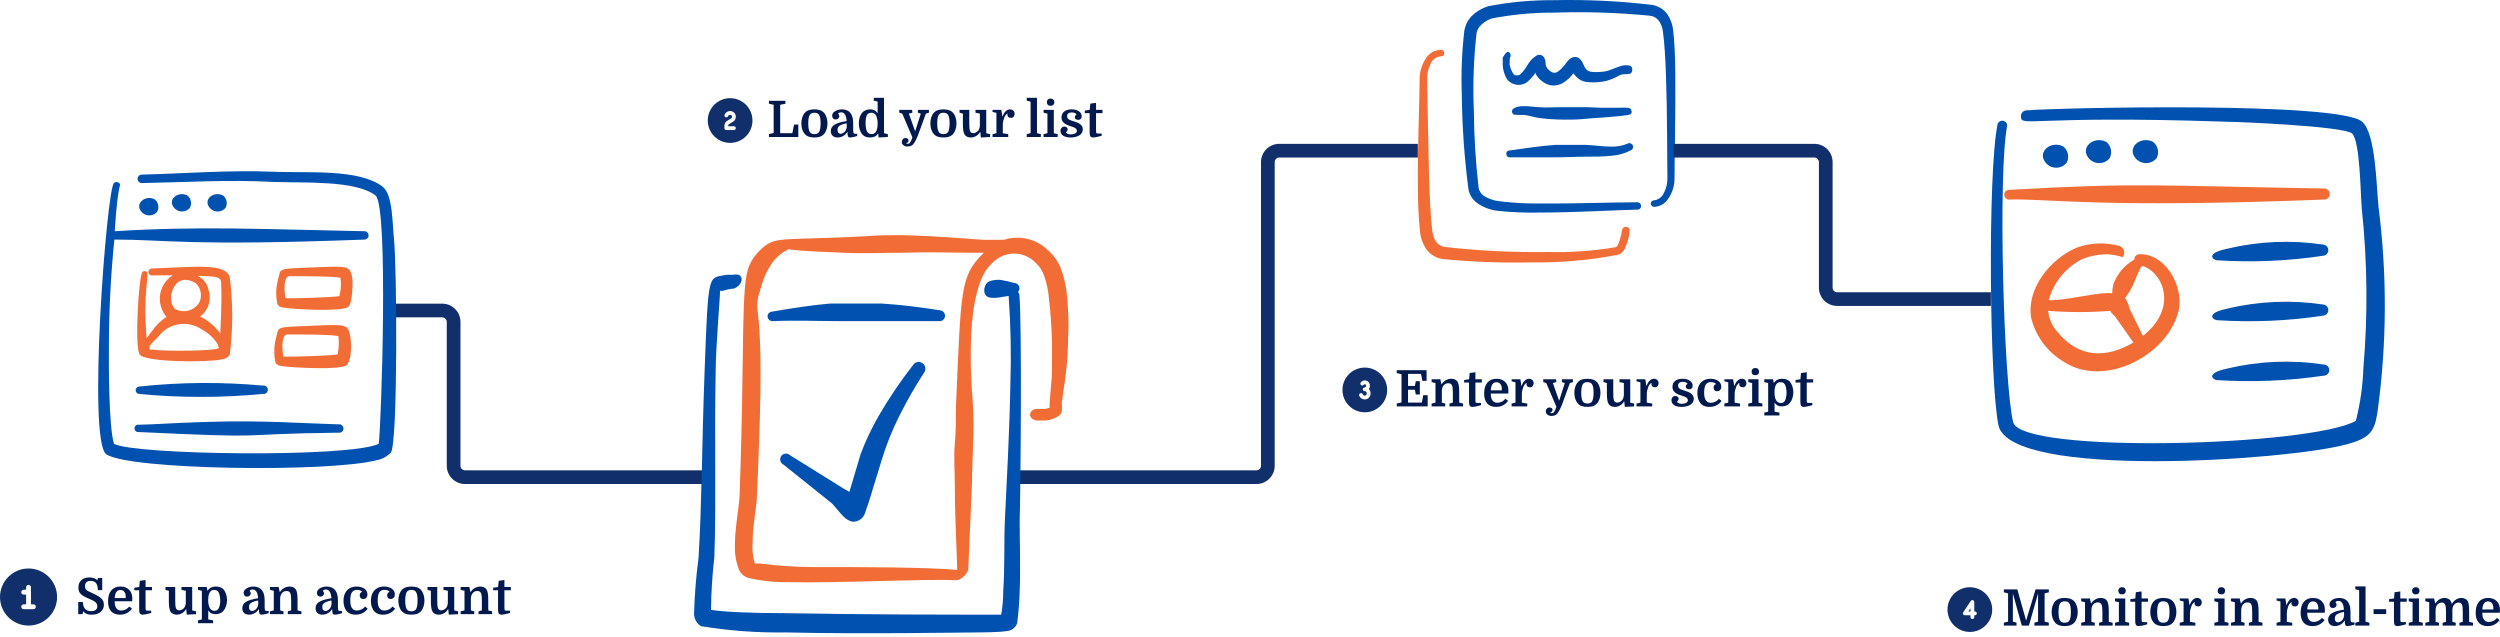 <svg width="1095" height="279" viewBox="0 0 1095 279" fill="none" xmlns="http://www.w3.org/2000/svg">
<path fill-rule="evenodd" clip-rule="evenodd" d="M862.792 276.791C868.199 276.791 872.583 272.407 872.583 267C872.583 261.592 868.199 257.208 862.792 257.208C857.384 257.208 853 261.592 853 267C853 272.407 857.384 276.791 862.792 276.791ZM864.736 263.667C864.736 263.3 864.496 262.976 864.144 262.869C863.793 262.763 863.413 262.899 863.209 263.205L859.876 268.205C859.706 268.46 859.69 268.789 859.835 269.06C859.98 269.331 860.262 269.5 860.569 269.5H863.069V270.333C863.069 270.794 863.442 271.167 863.903 271.167C864.363 271.167 864.736 270.794 864.736 270.333V269.5H865.014C865.474 269.5 865.847 269.127 865.847 268.667C865.847 268.207 865.474 267.833 865.014 267.833H864.736V263.667ZM863.069 266.419V267.833H862.126L863.069 266.419Z" fill="#102F6B"/>
<path d="M887.484 271.668L891.576 258.16H897.384V259.436L895.536 259.898V272.262L897.384 272.724V274H891.07V272.724L892.676 272.262V259.92L888.672 274H885.548L881.632 259.92V272.262L883.238 272.724V274H877.694V272.724L879.542 272.262V259.898L877.694 259.436V258.16H883.59L887.396 271.668H887.484ZM910.057 268.06C910.057 268.999 909.918 269.886 909.639 270.722C909.375 271.543 908.987 272.233 908.473 272.79C907.989 273.303 907.403 273.67 906.713 273.89C906.039 274.11 905.247 274.22 904.337 274.22C903.428 274.22 902.629 274.11 901.939 273.89C901.265 273.67 900.685 273.303 900.201 272.79C899.688 272.233 899.292 271.543 899.013 270.722C898.749 269.886 898.617 268.999 898.617 268.06C898.617 267.121 898.749 266.234 899.013 265.398C899.292 264.562 899.688 263.873 900.201 263.33C900.685 262.817 901.265 262.45 901.939 262.23C902.629 262.01 903.428 261.9 904.337 261.9C905.247 261.9 906.039 262.01 906.713 262.23C907.403 262.45 907.989 262.817 908.473 263.33C908.987 263.873 909.375 264.562 909.639 265.398C909.918 266.234 910.057 267.121 910.057 268.06ZM902.335 271.866C902.541 272.159 902.805 272.379 903.127 272.526C903.465 272.673 903.868 272.746 904.337 272.746C904.807 272.746 905.21 272.673 905.547 272.526C905.885 272.379 906.149 272.159 906.339 271.866C906.809 271.147 907.043 269.879 907.043 268.06C907.043 267.136 906.985 266.359 906.867 265.728C906.75 265.097 906.574 264.606 906.339 264.254C906.149 263.961 905.885 263.741 905.547 263.594C905.21 263.447 904.807 263.374 904.337 263.374C903.868 263.374 903.465 263.447 903.127 263.594C902.805 263.741 902.541 263.961 902.335 264.254C901.866 264.973 901.631 266.241 901.631 268.06C901.631 269.879 901.866 271.147 902.335 271.866ZM913.242 272.35V263.77L911.548 263.352V262.12H915.376L915.86 264.32H915.948C916.388 263.572 916.982 262.985 917.73 262.56C918.478 262.12 919.277 261.9 920.128 261.9C921.345 261.9 922.247 262.296 922.834 263.088C923.127 263.499 923.332 264.078 923.45 264.826C923.582 265.559 923.648 266.557 923.648 267.818V272.35L925.342 272.768V274H919.38V272.768L920.854 272.35V268.104C920.854 267.224 920.824 266.542 920.766 266.058C920.722 265.559 920.634 265.163 920.502 264.87C920.34 264.489 920.12 264.225 919.842 264.078C919.563 263.931 919.233 263.858 918.852 263.858C918.133 263.858 917.524 264.093 917.026 264.562C916.424 265.119 916.094 265.977 916.036 267.136V272.35L917.51 272.768V274H911.548V272.768L913.242 272.35ZM928.066 263.77L926.372 263.352V262.12H930.86V272.35L932.554 272.768V274H926.372V272.768L928.066 272.35V263.77ZM927.824 258.776C927.824 258.307 927.963 257.925 928.242 257.632C928.535 257.339 928.939 257.192 929.452 257.192C929.965 257.192 930.369 257.339 930.662 257.632C930.955 257.925 931.102 258.307 931.102 258.776C931.102 259.231 930.955 259.605 930.662 259.898C930.383 260.191 929.98 260.338 929.452 260.338C928.924 260.338 928.521 260.199 928.242 259.92C927.963 259.627 927.824 259.245 927.824 258.776ZM933.083 263.55V262.428L935.239 262.12L935.503 259.392L938.011 259.04V262.12H940.827V263.55H938.011V270.744C938.011 271.243 938.018 271.587 938.033 271.778C938.048 271.954 938.077 272.101 938.121 272.218C938.165 272.306 938.246 272.372 938.363 272.416C938.48 272.46 938.671 272.482 938.935 272.482H940.475V273.45C939.624 273.714 938.869 273.905 938.209 274.022C937.564 274.154 937.05 274.22 936.669 274.22C936.009 274.22 935.584 273.949 935.393 273.406C935.334 273.23 935.29 273.003 935.261 272.724C935.232 272.445 935.217 272.035 935.217 271.492V263.55H933.083ZM953.262 268.06C953.262 268.999 953.123 269.886 952.844 270.722C952.58 271.543 952.192 272.233 951.678 272.79C951.194 273.303 950.608 273.67 949.918 273.89C949.244 274.11 948.452 274.22 947.542 274.22C946.633 274.22 945.834 274.11 945.144 273.89C944.47 273.67 943.89 273.303 943.406 272.79C942.893 272.233 942.497 271.543 942.218 270.722C941.954 269.886 941.822 268.999 941.822 268.06C941.822 267.121 941.954 266.234 942.218 265.398C942.497 264.562 942.893 263.873 943.406 263.33C943.89 262.817 944.47 262.45 945.144 262.23C945.834 262.01 946.633 261.9 947.542 261.9C948.452 261.9 949.244 262.01 949.918 262.23C950.608 262.45 951.194 262.817 951.678 263.33C952.192 263.873 952.58 264.562 952.844 265.398C953.123 266.234 953.262 267.121 953.262 268.06ZM945.54 271.866C945.746 272.159 946.01 272.379 946.332 272.526C946.67 272.673 947.073 272.746 947.542 272.746C948.012 272.746 948.415 272.673 948.752 272.526C949.09 272.379 949.354 272.159 949.544 271.866C950.014 271.147 950.248 269.879 950.248 268.06C950.248 267.136 950.19 266.359 950.072 265.728C949.955 265.097 949.779 264.606 949.544 264.254C949.354 263.961 949.09 263.741 948.752 263.594C948.415 263.447 948.012 263.374 947.542 263.374C947.073 263.374 946.67 263.447 946.332 263.594C946.01 263.741 945.746 263.961 945.54 264.254C945.071 264.973 944.836 266.241 944.836 268.06C944.836 269.879 945.071 271.147 945.54 271.866ZM961.331 263.726C961.169 263.726 960.986 263.829 960.781 264.034C960.575 264.225 960.385 264.452 960.209 264.716C960.047 264.98 959.93 265.215 959.857 265.42C959.681 265.919 959.527 266.432 959.395 266.96C959.263 267.488 959.197 268.133 959.197 268.896V272.35L961.573 272.768V274H954.709V272.768L956.403 272.35V263.44L954.709 263.022V262.12H958.537L959.021 265.024H959.109C959.446 264.027 959.901 263.257 960.473 262.714C961.045 262.171 961.675 261.9 962.365 261.9C962.937 261.9 963.413 262.083 963.795 262.45C964.176 262.802 964.367 263.279 964.367 263.88C964.367 264.32 964.235 264.723 963.971 265.09C963.707 265.442 963.333 265.618 962.849 265.618C962.262 265.618 961.844 265.486 961.595 265.222C961.345 264.943 961.221 264.643 961.221 264.32C961.221 264.217 961.221 264.144 961.221 264.1C961.235 264.041 961.272 263.917 961.331 263.726ZM971.572 263.77L969.878 263.352V262.12H974.366V272.35L976.06 272.768V274H969.878V272.768L971.572 272.35V263.77ZM971.33 258.776C971.33 258.307 971.469 257.925 971.748 257.632C972.041 257.339 972.444 257.192 972.958 257.192C973.471 257.192 973.874 257.339 974.168 257.632C974.461 257.925 974.608 258.307 974.608 258.776C974.608 259.231 974.461 259.605 974.168 259.898C973.889 260.191 973.486 260.338 972.958 260.338C972.43 260.338 972.026 260.199 971.748 259.92C971.469 259.627 971.33 259.245 971.33 258.776ZM978.855 272.35V263.77L977.161 263.352V262.12H980.989L981.473 264.32H981.561C982.001 263.572 982.595 262.985 983.343 262.56C984.091 262.12 984.89 261.9 985.741 261.9C986.958 261.9 987.86 262.296 988.447 263.088C988.74 263.499 988.946 264.078 989.063 264.826C989.195 265.559 989.261 266.557 989.261 267.818V272.35L990.955 272.768V274H984.993V272.768L986.467 272.35V268.104C986.467 267.224 986.438 266.542 986.379 266.058C986.335 265.559 986.247 265.163 986.115 264.87C985.954 264.489 985.734 264.225 985.455 264.078C985.176 263.931 984.846 263.858 984.465 263.858C983.746 263.858 983.138 264.093 982.639 264.562C982.038 265.119 981.708 265.977 981.649 267.136V272.35L983.123 272.768V274H977.161V272.768L978.855 272.35ZM1003.76 263.726C1003.6 263.726 1003.42 263.829 1003.21 264.034C1003.01 264.225 1002.82 264.452 1002.64 264.716C1002.48 264.98 1002.36 265.215 1002.29 265.42C1002.11 265.919 1001.96 266.432 1001.83 266.96C1001.69 267.488 1001.63 268.133 1001.63 268.896V272.35L1004 272.768V274H997.14V272.768L998.834 272.35V263.44L997.14 263.022V262.12H1000.97L1001.45 265.024H1001.54C1001.88 264.027 1002.33 263.257 1002.9 262.714C1003.48 262.171 1004.11 261.9 1004.8 261.9C1005.37 261.9 1005.85 262.083 1006.23 262.45C1006.61 262.802 1006.8 263.279 1006.8 263.88C1006.8 264.32 1006.67 264.723 1006.4 265.09C1006.14 265.442 1005.76 265.618 1005.28 265.618C1004.69 265.618 1004.28 265.486 1004.03 265.222C1003.78 264.943 1003.65 264.643 1003.65 264.32C1003.65 264.217 1003.65 264.144 1003.65 264.1C1003.67 264.041 1003.7 263.917 1003.76 263.726ZM1018.23 268.368H1010.55C1010.55 269.365 1010.7 270.194 1010.99 270.854C1011.23 271.353 1011.54 271.741 1011.94 272.02C1012.34 272.284 1012.83 272.416 1013.41 272.416C1014.06 272.416 1014.7 272.269 1015.33 271.976C1015.97 271.683 1016.52 271.243 1016.98 270.656L1018.17 271.58C1017.65 272.313 1016.96 272.937 1016.08 273.45C1015.21 273.963 1014.14 274.22 1012.86 274.22C1011.79 274.22 1010.87 274.007 1010.09 273.582C1009.32 273.142 1008.72 272.504 1008.31 271.668C1008.09 271.213 1007.93 270.707 1007.83 270.15C1007.72 269.593 1007.67 268.991 1007.67 268.346C1007.67 266.293 1008.14 264.709 1009.08 263.594C1010.03 262.465 1011.38 261.9 1013.11 261.9C1014.71 261.9 1015.97 262.369 1016.89 263.308C1017.83 264.232 1018.3 265.515 1018.3 267.158C1018.3 267.319 1018.29 267.481 1018.28 267.642C1018.28 267.789 1018.26 268.031 1018.23 268.368ZM1013.06 263.418C1011.55 263.418 1010.72 264.599 1010.58 266.96H1015.42V266.388C1015.42 265.435 1015.2 264.701 1014.78 264.188C1014.37 263.675 1013.8 263.418 1013.06 263.418ZM1019.72 271.404C1019.72 270.187 1020.28 269.248 1021.39 268.588C1022.51 267.913 1024.26 267.393 1026.65 267.026C1026.59 266.293 1026.51 265.728 1026.41 265.332C1026.31 264.936 1026.17 264.599 1026.01 264.32C1025.82 263.983 1025.59 263.711 1025.31 263.506C1025.03 263.301 1024.68 263.198 1024.25 263.198C1023.95 263.198 1023.66 263.257 1023.4 263.374C1023.15 263.491 1022.98 263.653 1022.89 263.858C1023.09 263.961 1023.23 264.122 1023.31 264.342C1023.4 264.562 1023.44 264.753 1023.44 264.914C1023.44 265.281 1023.28 265.611 1022.96 265.904C1022.63 266.183 1022.24 266.322 1021.79 266.322C1021.33 266.322 1020.98 266.175 1020.71 265.882C1020.45 265.574 1020.32 265.193 1020.32 264.738C1020.32 264.137 1020.53 263.623 1020.95 263.198C1021.38 262.773 1021.92 262.45 1022.58 262.23C1023.24 262.01 1023.91 261.9 1024.58 261.9C1025.27 261.9 1025.89 262.003 1026.43 262.208C1026.99 262.399 1027.44 262.641 1027.77 262.934C1028.93 263.961 1029.51 265.589 1029.51 267.818V270.678C1029.51 271.397 1029.56 271.895 1029.64 272.174C1029.75 272.453 1029.96 272.592 1030.28 272.592H1031.27V273.582C1029.92 274.007 1028.9 274.22 1028.21 274.22C1027.73 274.22 1027.41 274.059 1027.25 273.736C1027.08 273.413 1027 272.775 1027 271.822H1026.92C1026.46 272.57 1025.86 273.157 1025.11 273.582C1024.36 274.007 1023.56 274.22 1022.69 274.22C1021.77 274.22 1021.04 273.971 1020.51 273.472C1019.99 272.973 1019.72 272.284 1019.72 271.404ZM1024.03 272.614C1024.34 272.614 1024.68 272.511 1025.05 272.306C1025.43 272.101 1025.76 271.815 1026.04 271.448C1026.2 271.243 1026.35 270.949 1026.5 270.568C1026.64 270.187 1026.72 269.732 1026.72 269.204C1026.72 269.028 1026.71 268.83 1026.7 268.61C1026.68 268.39 1026.66 268.185 1026.63 267.994C1025.62 268.214 1024.82 268.449 1024.23 268.698C1023.66 268.947 1023.25 269.248 1023 269.6C1022.76 269.937 1022.65 270.355 1022.65 270.854C1022.65 271.485 1022.79 271.939 1023.09 272.218C1023.38 272.482 1023.7 272.614 1024.03 272.614ZM1033.31 272.328V258.512L1031.62 258.094V256.84H1036.11V272.328L1037.8 272.746V274H1031.62V272.746L1033.31 272.328ZM1039.63 268.962V266.828H1045.15V268.962H1039.63ZM1046.41 263.55V262.428L1048.57 262.12L1048.83 259.392L1051.34 259.04V262.12H1054.16V263.55H1051.34V270.744C1051.34 271.243 1051.35 271.587 1051.36 271.778C1051.38 271.954 1051.41 272.101 1051.45 272.218C1051.5 272.306 1051.58 272.372 1051.69 272.416C1051.81 272.46 1052 272.482 1052.27 272.482H1053.81V273.45C1052.95 273.714 1052.2 273.905 1051.54 274.022C1050.89 274.154 1050.38 274.22 1050 274.22C1049.34 274.22 1048.91 273.949 1048.72 273.406C1048.66 273.23 1048.62 273.003 1048.59 272.724C1048.56 272.445 1048.55 272.035 1048.55 271.492V263.55H1046.41ZM1056.71 263.77L1055.02 263.352V262.12H1059.51V272.35L1061.2 272.768V274H1055.02V272.768L1056.71 272.35V263.77ZM1056.47 258.776C1056.47 258.307 1056.61 257.925 1056.89 257.632C1057.18 257.339 1057.59 257.192 1058.1 257.192C1058.61 257.192 1059.02 257.339 1059.31 257.632C1059.6 257.925 1059.75 258.307 1059.75 258.776C1059.75 259.231 1059.6 259.605 1059.31 259.898C1059.03 260.191 1058.63 260.338 1058.1 260.338C1057.57 260.338 1057.17 260.199 1056.89 259.92C1056.61 259.627 1056.47 259.245 1056.47 258.776ZM1064 272.35V263.77L1062.3 263.352V262.12H1066.13L1066.62 264.32H1066.7C1067.13 263.587 1067.69 263 1068.4 262.56C1069.12 262.12 1069.88 261.9 1070.69 261.9C1071.29 261.9 1071.82 262.017 1072.29 262.252C1072.76 262.472 1073.11 262.751 1073.33 263.088C1073.56 263.455 1073.75 263.939 1073.9 264.54C1074.37 263.719 1074.98 263.073 1075.72 262.604C1076.47 262.135 1077.27 261.9 1078.12 261.9C1078.71 261.9 1079.24 262.017 1079.71 262.252C1080.17 262.472 1080.53 262.78 1080.78 263.176C1080.96 263.455 1081.1 263.814 1081.2 264.254C1081.3 264.694 1081.38 265.266 1081.42 265.97C1081.47 266.659 1081.49 267.539 1081.49 268.61V272.35L1083.18 272.768V274H1077.22V272.768L1078.69 272.35V268.104C1078.69 267.151 1078.66 266.447 1078.61 265.992C1078.55 265.523 1078.46 265.149 1078.34 264.87C1078.19 264.518 1078 264.276 1077.75 264.144C1077.51 263.997 1077.26 263.924 1077 263.924C1076.63 263.924 1076.3 263.975 1075.99 264.078C1075.69 264.181 1075.41 264.357 1075.13 264.606C1074.81 264.899 1074.56 265.244 1074.4 265.64C1074.26 266.036 1074.17 266.535 1074.14 267.136V272.35L1075.61 272.768V274H1069.87V272.768L1071.35 272.35V268.104C1071.35 267.151 1071.32 266.447 1071.26 265.992C1071.2 265.523 1071.11 265.149 1070.99 264.87C1070.85 264.518 1070.65 264.276 1070.4 264.144C1070.16 263.997 1069.92 263.924 1069.65 263.924C1069.28 263.924 1068.95 263.975 1068.64 264.078C1068.35 264.181 1068.06 264.357 1067.78 264.606C1067.46 264.899 1067.22 265.244 1067.06 265.64C1066.91 266.036 1066.82 266.535 1066.79 267.136V272.35L1068.27 272.768V274H1062.3V272.768L1064 272.35ZM1094.91 268.368H1087.23C1087.23 269.365 1087.38 270.194 1087.67 270.854C1087.91 271.353 1088.22 271.741 1088.62 272.02C1089.01 272.284 1089.51 272.416 1090.09 272.416C1090.74 272.416 1091.38 272.269 1092.01 271.976C1092.65 271.683 1093.2 271.243 1093.66 270.656L1094.84 271.58C1094.33 272.313 1093.63 272.937 1092.75 273.45C1091.89 273.963 1090.82 274.22 1089.54 274.22C1088.47 274.22 1087.55 274.007 1086.77 273.582C1085.99 273.142 1085.4 272.504 1084.99 271.668C1084.77 271.213 1084.61 270.707 1084.5 270.15C1084.4 269.593 1084.35 268.991 1084.35 268.346C1084.35 266.293 1084.82 264.709 1085.76 263.594C1086.71 262.465 1088.05 261.9 1089.78 261.9C1091.38 261.9 1092.64 262.369 1093.57 263.308C1094.51 264.232 1094.98 265.515 1094.98 267.158C1094.98 267.319 1094.97 267.481 1094.95 267.642C1094.95 267.789 1094.94 268.031 1094.91 268.368ZM1089.74 263.418C1088.23 263.418 1087.4 264.599 1087.25 266.96H1092.09V266.388C1092.09 265.435 1091.88 264.701 1091.46 264.188C1091.05 263.675 1090.47 263.418 1089.74 263.418Z" fill="#02194E"/>
<path d="M1041.79 90.627C1040.85 81.495 1040.57 58.341 1034.6 53.308C1024.6 44.463 903.154 47.124 887.407 48.346C886.777 48.418 886.199 48.725 885.786 49.205C885.372 49.684 885.155 50.302 885.177 50.935C885.177 55.968 888.773 50.36 974.772 53.308C979.59 53.308 1026.69 55.249 1030.21 58.485C1033.73 61.721 1033.88 84.874 1034.45 91.346C1036.92 114.519 1037.16 137.875 1035.17 161.095C1034.9 168.932 1033.79 176.718 1031.87 184.32C1012.59 195.394 884.962 199.061 881.726 184.824C877.627 167.207 875.039 76.462 879.137 55.034C879.141 54.528 878.968 54.038 878.647 53.647C878.326 53.257 877.879 52.992 877.382 52.898C876.886 52.803 876.372 52.886 875.931 53.132C875.489 53.378 875.148 53.771 874.967 54.243C870.509 75.814 871.443 167.998 875.326 186.262C880.36 209.991 1001.88 201.721 1027.91 194.603C1038.55 191.726 1040.13 188.706 1041.43 179.79C1045.46 150.214 1045.59 120.235 1041.79 90.627Z" fill="#0051B0"/>
<path d="M905.167 71.356C905.801 70.177 906.005 68.814 905.742 67.502C905.48 66.189 904.768 65.01 903.729 64.166C898.192 61.289 891.505 66.898 896.538 71.859C897.129 72.411 897.825 72.837 898.586 73.112C899.346 73.386 900.154 73.504 900.961 73.457C901.767 73.41 902.556 73.199 903.279 72.838C904.002 72.477 904.645 71.973 905.167 71.356Z" fill="#0051B0"/>
<path d="M924.007 69.343C924.628 68.161 924.824 66.802 924.562 65.493C924.3 64.184 923.597 63.005 922.569 62.152C917.033 59.276 910.345 64.885 915.379 69.846C915.969 70.398 916.666 70.824 917.426 71.099C918.186 71.373 918.994 71.49 919.801 71.444C920.608 71.396 921.397 71.186 922.12 70.825C922.843 70.464 923.485 69.96 924.007 69.343Z" fill="#0051B0"/>
<path d="M944.572 69.343C945.199 68.156 945.391 66.788 945.115 65.475C944.839 64.162 944.113 62.987 943.062 62.152C937.597 59.276 930.838 64.885 935.872 69.846C936.468 70.4 937.171 70.827 937.937 71.103C938.703 71.378 939.517 71.496 940.329 71.449C941.142 71.402 941.937 71.191 942.666 70.829C943.395 70.467 944.043 69.962 944.572 69.343Z" fill="#0051B0"/>
<path d="M880.503 87.391C898.192 86.96 918.757 91.274 1018.42 87.391C1018.99 87.293 1019.5 86.997 1019.87 86.556C1020.24 86.116 1020.45 85.558 1020.45 84.982C1020.45 84.406 1020.24 83.849 1019.87 83.408C1019.5 82.968 1018.99 82.672 1018.42 82.573C944.211 81.351 936.661 79.913 880.287 83.149C879.974 83.109 879.657 83.139 879.357 83.236C879.057 83.332 878.782 83.494 878.551 83.708C878.32 83.923 878.139 84.185 878.02 84.477C877.901 84.769 877.848 85.084 877.864 85.399C877.88 85.713 877.965 86.021 878.113 86.299C878.26 86.578 878.467 86.821 878.719 87.011C878.97 87.201 879.26 87.333 879.569 87.399C879.877 87.465 880.196 87.462 880.503 87.391Z" fill="#F26C36"/>
<path d="M911.999 113.493C915.676 112.02 919.615 111.31 923.575 111.408C925.675 111.587 927.749 111.997 929.759 112.63C930.053 112.255 930.258 111.819 930.36 111.354C930.462 110.889 930.457 110.407 930.346 109.944C930.236 109.481 930.022 109.048 929.721 108.679C929.42 108.31 929.04 108.014 928.609 107.812C922.369 106.036 915.73 106.262 909.626 108.46C898.336 113.205 887.551 126.148 889.636 139.163C890.62 143.185 892.399 146.968 894.869 150.29C897.339 153.612 900.45 156.406 904.017 158.506C921.85 170.155 950.037 155.486 954.351 135.568C956.364 124.998 948.311 111.048 937.166 111.336C936.536 111.336 935.933 111.586 935.488 112.031C935.043 112.476 934.793 113.079 934.793 113.709C930.566 116.107 927.329 119.93 925.661 124.495C924.366 130.031 926.524 128.162 923 128.377C917.176 128.377 904.017 131.757 897.33 131.469C898.392 127.619 900.246 124.031 902.771 120.936C905.297 117.841 908.439 115.306 911.999 113.493ZM932.851 127.515C935.44 123.2 935.512 120.755 938.1 116.441C946.226 118.239 955.142 133.914 938.604 147.145L932.923 135.568C932.511 134.001 931.933 132.482 931.197 131.038C930.55 130.103 930.263 131.685 932.851 127.515ZM924.366 136.143C924.366 136.862 926.236 138.3 926.524 138.804L934.433 150.021C922.209 157.212 910.345 156.636 901.213 145.419C898.842 142.876 897.398 139.608 897.114 136.143C906.184 136.867 915.297 136.867 924.366 136.143Z" fill="#F26C36"/>
<path d="M1017.77 107.165C1003.67 105.021 989.289 105.631 975.42 108.963C965.928 110.976 969.164 113.781 970.962 113.996C986.593 115.006 1002.29 114.331 1017.77 111.983C1018.34 111.885 1018.85 111.589 1019.23 111.148C1019.6 110.708 1019.8 110.15 1019.8 109.574C1019.8 108.998 1019.6 108.441 1019.23 108C1018.85 107.559 1018.34 107.264 1017.77 107.165Z" fill="#0051B0"/>
<path d="M1017.77 133.411C1003.67 131.266 989.289 131.877 975.42 135.209C965.928 137.222 969.164 140.026 970.962 140.242C986.593 141.252 1002.29 140.577 1017.77 138.229C1018.34 138.13 1018.85 137.835 1019.23 137.394C1019.6 136.953 1019.8 136.396 1019.8 135.82C1019.8 135.244 1019.6 134.686 1019.23 134.246C1018.85 133.805 1018.34 133.509 1017.77 133.411Z" fill="#0051B0"/>
<path d="M1017.77 159.657C1003.67 157.512 989.289 158.122 975.42 161.454C965.928 163.468 969.164 166.272 970.962 166.488C986.59 167.477 1002.28 166.826 1017.77 164.546C1018.42 164.546 1019.04 164.289 1019.5 163.83C1019.96 163.372 1020.22 162.75 1020.22 162.101C1020.22 161.453 1019.96 160.831 1019.5 160.373C1019.04 159.914 1018.42 159.657 1017.77 159.657Z" fill="#0051B0"/>
<path d="M621.89 172.764H620.108L619.734 170.696H616.72V176.35H622.77L623.386 173.094H625.322V178H611.792V176.724L613.86 176.262V163.898L611.792 163.436V162.16H624.838V166.824H623.034L622.396 163.766H616.72V169.046H619.734L620.108 166.956H621.89V172.764ZM628.737 176.35V167.77L627.043 167.352V166.12H630.871L631.355 168.32H631.443C631.883 167.572 632.477 166.985 633.225 166.56C633.973 166.12 634.773 165.9 635.623 165.9C636.841 165.9 637.743 166.296 638.329 167.088C638.623 167.499 638.828 168.078 638.945 168.826C639.077 169.559 639.143 170.557 639.143 171.818V176.35L640.837 176.768V178H634.875V176.768L636.349 176.35V172.104C636.349 171.224 636.32 170.542 636.261 170.058C636.217 169.559 636.129 169.163 635.997 168.87C635.836 168.489 635.616 168.225 635.337 168.078C635.059 167.931 634.729 167.858 634.347 167.858C633.629 167.858 633.02 168.093 632.521 168.562C631.92 169.119 631.59 169.977 631.531 171.136V176.35L633.005 176.768V178H627.043V176.768L628.737 176.35ZM641.296 167.55V166.428L643.452 166.12L643.716 163.392L646.224 163.04V166.12H649.04V167.55H646.224V174.744C646.224 175.243 646.231 175.587 646.246 175.778C646.26 175.954 646.29 176.101 646.334 176.218C646.378 176.306 646.458 176.372 646.576 176.416C646.693 176.46 646.884 176.482 647.148 176.482H648.688V177.45C647.837 177.714 647.082 177.905 646.422 178.022C645.776 178.154 645.263 178.22 644.882 178.22C644.222 178.22 643.796 177.949 643.606 177.406C643.547 177.23 643.503 177.003 643.474 176.724C643.444 176.445 643.43 176.035 643.43 175.492V167.55H641.296ZM660.617 172.368H652.939C652.939 173.365 653.085 174.194 653.379 174.854C653.613 175.353 653.929 175.741 654.325 176.02C654.721 176.284 655.212 176.416 655.799 176.416C656.444 176.416 657.082 176.269 657.713 175.976C658.358 175.683 658.908 175.243 659.363 174.656L660.551 175.58C660.037 176.313 659.341 176.937 658.461 177.45C657.595 177.963 656.525 178.22 655.249 178.22C654.178 178.22 653.254 178.007 652.477 177.582C651.699 177.142 651.105 176.504 650.695 175.668C650.475 175.213 650.313 174.707 650.211 174.15C650.108 173.593 650.057 172.991 650.057 172.346C650.057 170.293 650.526 168.709 651.465 167.594C652.418 166.465 653.76 165.9 655.491 165.9C657.089 165.9 658.351 166.369 659.275 167.308C660.213 168.232 660.683 169.515 660.683 171.158C660.683 171.319 660.675 171.481 660.661 171.642C660.661 171.789 660.646 172.031 660.617 172.368ZM655.447 167.418C653.936 167.418 653.107 168.599 652.961 170.96H657.801V170.388C657.801 169.435 657.588 168.701 657.163 168.188C656.752 167.675 656.18 167.418 655.447 167.418ZM668.705 167.726C668.544 167.726 668.361 167.829 668.155 168.034C667.95 168.225 667.759 168.452 667.583 168.716C667.422 168.98 667.305 169.215 667.231 169.42C667.055 169.919 666.901 170.432 666.769 170.96C666.637 171.488 666.571 172.133 666.571 172.896V176.35L668.947 176.768V178H662.083V176.768L663.777 176.35V167.44L662.083 167.022V166.12H665.911L666.395 169.024H666.483C666.821 168.027 667.275 167.257 667.847 166.714C668.419 166.171 669.05 165.9 669.739 165.9C670.311 165.9 670.788 166.083 671.169 166.45C671.551 166.802 671.741 167.279 671.741 167.88C671.741 168.32 671.609 168.723 671.345 169.09C671.081 169.442 670.707 169.618 670.223 169.618C669.637 169.618 669.219 169.486 668.969 169.222C668.72 168.943 668.595 168.643 668.595 168.32C668.595 168.217 668.595 168.144 668.595 168.1C668.61 168.041 668.647 167.917 668.705 167.726ZM687.607 167.77L684.065 177.472C683.581 178.601 683.141 179.511 682.745 180.2C682.349 180.904 681.909 181.41 681.425 181.718C680.955 182.026 680.339 182.18 679.577 182.18C678.887 182.18 678.293 181.997 677.795 181.63C677.311 181.263 677.069 180.801 677.069 180.244C677.069 179.731 677.215 179.305 677.509 178.968C677.817 178.645 678.213 178.484 678.697 178.484C679.122 178.484 679.445 178.579 679.665 178.77C679.899 178.961 680.017 179.247 680.017 179.628C680.017 179.775 679.936 179.973 679.775 180.222C679.628 180.486 679.371 180.618 679.005 180.618C679.034 180.765 679.122 180.86 679.269 180.904C679.415 180.963 679.54 180.992 679.643 180.992C679.848 180.992 680.039 180.948 680.215 180.86C680.391 180.787 680.574 180.603 680.765 180.31C680.97 180.017 681.19 179.569 681.425 178.968L681.689 178.154L677.267 167.77L675.947 167.352V166.12H681.535L681.711 167.352L680.149 167.77L682.855 175.404H682.943L685.385 167.77L684.109 167.352V166.12H688.949V167.352L687.607 167.77ZM701.006 172.06C701.006 172.999 700.867 173.886 700.588 174.722C700.324 175.543 699.935 176.233 699.422 176.79C698.938 177.303 698.351 177.67 697.662 177.89C696.987 178.11 696.195 178.22 695.286 178.22C694.377 178.22 693.577 178.11 692.888 177.89C692.213 177.67 691.634 177.303 691.15 176.79C690.637 176.233 690.241 175.543 689.962 174.722C689.698 173.886 689.566 172.999 689.566 172.06C689.566 171.121 689.698 170.234 689.962 169.398C690.241 168.562 690.637 167.873 691.15 167.33C691.634 166.817 692.213 166.45 692.888 166.23C693.577 166.01 694.377 165.9 695.286 165.9C696.195 165.9 696.987 166.01 697.662 166.23C698.351 166.45 698.938 166.817 699.422 167.33C699.935 167.873 700.324 168.562 700.588 169.398C700.867 170.234 701.006 171.121 701.006 172.06ZM693.284 175.866C693.489 176.159 693.753 176.379 694.076 176.526C694.413 176.673 694.817 176.746 695.286 176.746C695.755 176.746 696.159 176.673 696.496 176.526C696.833 176.379 697.097 176.159 697.288 175.866C697.757 175.147 697.992 173.879 697.992 172.06C697.992 171.136 697.933 170.359 697.816 169.728C697.699 169.097 697.523 168.606 697.288 168.254C697.097 167.961 696.833 167.741 696.496 167.594C696.159 167.447 695.755 167.374 695.286 167.374C694.817 167.374 694.413 167.447 694.076 167.594C693.753 167.741 693.489 167.961 693.284 168.254C692.815 168.973 692.58 170.241 692.58 172.06C692.58 173.879 692.815 175.147 693.284 175.866ZM706.61 166.12V172.016C706.61 172.955 706.632 173.659 706.676 174.128C706.72 174.597 706.786 174.971 706.874 175.25C706.992 175.602 707.182 175.873 707.446 176.064C707.725 176.24 708.004 176.328 708.282 176.328C708.678 176.328 709.038 176.255 709.36 176.108C709.683 175.961 709.984 175.763 710.262 175.514C710.864 174.971 711.194 174.128 711.252 172.984V167.77L709.338 167.352V166.12H714.046V176.35L715.74 176.768V178L711.67 178.22L711.428 175.8H711.34C710.915 176.548 710.336 177.142 709.602 177.582C708.869 178.007 708.084 178.22 707.248 178.22C706.691 178.22 706.178 178.117 705.708 177.912C705.254 177.692 704.894 177.399 704.63 177.032C704.352 176.621 704.146 176.042 704.014 175.294C703.882 174.546 703.816 173.549 703.816 172.302V167.77L702.342 167.352V166.12H706.61ZM723.426 167.726C723.265 167.726 723.081 167.829 722.876 168.034C722.671 168.225 722.48 168.452 722.304 168.716C722.143 168.98 722.025 169.215 721.952 169.42C721.776 169.919 721.622 170.432 721.49 170.96C721.358 171.488 721.292 172.133 721.292 172.896V176.35L723.668 176.768V178H716.804V176.768L718.498 176.35V167.44L716.804 167.022V166.12H720.632L721.116 169.024H721.204C721.541 168.027 721.996 167.257 722.568 166.714C723.14 166.171 723.771 165.9 724.46 165.9C725.032 165.9 725.509 166.083 725.89 166.45C726.271 166.802 726.462 167.279 726.462 167.88C726.462 168.32 726.33 168.723 726.066 169.09C725.802 169.442 725.428 169.618 724.944 169.618C724.357 169.618 723.939 169.486 723.69 169.222C723.441 168.943 723.316 168.643 723.316 168.32C723.316 168.217 723.316 168.144 723.316 168.1C723.331 168.041 723.367 167.917 723.426 167.726ZM736.637 176.878C737.37 176.878 737.994 176.739 738.507 176.46C739.035 176.181 739.299 175.793 739.299 175.294C739.299 174.898 739.138 174.568 738.815 174.304C738.507 174.04 738.111 173.82 737.627 173.644C737.158 173.468 736.674 173.307 736.175 173.16C735.574 172.969 734.994 172.727 734.437 172.434C733.88 172.141 733.425 171.752 733.073 171.268C732.721 170.769 732.545 170.146 732.545 169.398C732.545 168.342 732.926 167.499 733.689 166.868C734.466 166.223 735.559 165.9 736.967 165.9C738.316 165.9 739.387 166.186 740.179 166.758C740.986 167.315 741.389 168.041 741.389 168.936C741.389 169.435 741.25 169.823 740.971 170.102C740.707 170.366 740.34 170.498 739.871 170.498C739.402 170.498 739.035 170.388 738.771 170.168C738.507 169.933 738.375 169.662 738.375 169.354C738.375 169.105 738.448 168.863 738.595 168.628C738.742 168.393 738.932 168.225 739.167 168.122C738.976 167.843 738.705 167.631 738.353 167.484C738.001 167.323 737.568 167.242 737.055 167.242C736.38 167.242 735.867 167.389 735.515 167.682C735.178 167.961 735.009 168.357 735.009 168.87C735.009 169.251 735.097 169.574 735.273 169.838C735.449 170.087 735.691 170.293 735.999 170.454C736.322 170.615 736.696 170.762 737.121 170.894C737.708 171.07 738.28 171.253 738.837 171.444C739.409 171.635 739.922 171.869 740.377 172.148C740.832 172.427 741.191 172.771 741.455 173.182C741.734 173.578 741.873 174.062 741.873 174.634C741.873 175.397 741.638 176.049 741.169 176.592C740.7 177.12 740.062 177.523 739.255 177.802C738.463 178.081 737.568 178.22 736.571 178.22C735.178 178.22 734.085 177.963 733.293 177.45C732.501 176.922 732.105 176.225 732.105 175.36C732.105 174.759 732.274 174.289 732.611 173.952C732.948 173.615 733.352 173.446 733.821 173.446C734.173 173.446 734.496 173.549 734.789 173.754C735.097 173.945 735.251 174.223 735.251 174.59C735.251 174.854 735.17 175.111 735.009 175.36C734.848 175.609 734.664 175.793 734.459 175.91C734.606 176.145 734.848 176.365 735.185 176.57C735.522 176.775 736.006 176.878 736.637 176.878ZM749.235 165.9C750.144 165.9 750.951 166.047 751.655 166.34C752.359 166.619 752.909 167.015 753.305 167.528C753.715 168.041 753.921 168.643 753.921 169.332C753.921 169.992 753.745 170.498 753.393 170.85C753.041 171.187 752.608 171.356 752.095 171.356C751.523 171.356 751.119 171.18 750.885 170.828C750.665 170.476 750.555 170.117 750.555 169.75C750.555 169.383 750.643 169.068 750.819 168.804C751.009 168.525 751.288 168.335 751.655 168.232C751.464 167.968 751.156 167.755 750.731 167.594C750.32 167.433 749.858 167.352 749.345 167.352C748.421 167.352 747.702 167.689 747.189 168.364C746.675 169.039 746.419 170.249 746.419 171.994C746.419 172.786 746.47 173.409 746.573 173.864C746.675 174.319 746.815 174.715 746.991 175.052C747.225 175.477 747.526 175.815 747.893 176.064C748.259 176.299 748.729 176.416 749.301 176.416C749.902 176.416 750.533 176.277 751.193 175.998C751.867 175.705 752.425 175.257 752.865 174.656L754.053 175.58C753.378 176.519 752.586 177.193 751.677 177.604C750.767 178.015 749.799 178.22 748.773 178.22C747.687 178.22 746.763 178.015 746.001 177.604C745.253 177.179 744.666 176.563 744.241 175.756C743.713 174.773 743.449 173.578 743.449 172.17C743.449 170.894 743.676 169.787 744.131 168.848C744.6 167.909 745.267 167.183 746.133 166.67C746.998 166.157 748.032 165.9 749.235 165.9ZM761.905 167.726C761.743 167.726 761.56 167.829 761.355 168.034C761.149 168.225 760.959 168.452 760.783 168.716C760.621 168.98 760.504 169.215 760.431 169.42C760.255 169.919 760.101 170.432 759.969 170.96C759.837 171.488 759.771 172.133 759.771 172.896V176.35L762.147 176.768V178H755.283V176.768L756.977 176.35V167.44L755.283 167.022V166.12H759.111L759.595 169.024H759.683C760.02 168.027 760.475 167.257 761.047 166.714C761.619 166.171 762.249 165.9 762.939 165.9C763.511 165.9 763.987 166.083 764.369 166.45C764.75 166.802 764.941 167.279 764.941 167.88C764.941 168.32 764.809 168.723 764.545 169.09C764.281 169.442 763.907 169.618 763.423 169.618C762.836 169.618 762.418 169.486 762.169 169.222C761.919 168.943 761.795 168.643 761.795 168.32C761.795 168.217 761.795 168.144 761.795 168.1C761.809 168.041 761.846 167.917 761.905 167.726ZM767.44 167.77L765.746 167.352V166.12H770.234V176.35L771.928 176.768V178H765.746V176.768L767.44 176.35V167.77ZM767.198 162.776C767.198 162.307 767.338 161.925 767.616 161.632C767.91 161.339 768.313 161.192 768.826 161.192C769.34 161.192 769.743 161.339 770.036 161.632C770.33 161.925 770.476 162.307 770.476 162.776C770.476 163.231 770.33 163.605 770.036 163.898C769.758 164.191 769.354 164.338 768.826 164.338C768.298 164.338 767.895 164.199 767.616 163.92C767.338 163.627 767.198 163.245 767.198 162.776ZM777.254 180.31L779.388 180.728V181.96H772.766V180.728L774.46 180.31V167.77L772.766 167.352V166.12H776.594L776.924 167.814C777.393 167.081 777.921 166.582 778.508 166.318C779.109 166.039 779.784 165.9 780.532 165.9C781.28 165.9 781.954 166.01 782.556 166.23C783.172 166.45 783.67 166.802 784.052 167.286C784.492 167.843 784.836 168.518 785.086 169.31C785.35 170.087 785.482 170.931 785.482 171.84C785.482 172.779 785.335 173.666 785.042 174.502C784.763 175.323 784.382 176.013 783.898 176.57C783.076 177.523 781.896 178 780.356 178C779.725 178 779.153 177.883 778.64 177.648C778.141 177.399 777.679 176.973 777.254 176.372V180.31ZM777.232 171.84C777.232 172.647 777.298 173.343 777.43 173.93C777.562 174.517 777.738 174.993 777.958 175.36C778.178 175.727 778.456 176.013 778.794 176.218C779.146 176.423 779.549 176.526 780.004 176.526C780.458 176.526 780.825 176.431 781.104 176.24C781.397 176.049 781.632 175.8 781.808 175.492C782.028 175.111 782.196 174.619 782.314 174.018C782.446 173.417 782.512 172.764 782.512 172.06C782.512 171.327 782.446 170.637 782.314 169.992C782.182 169.332 782.006 168.804 781.786 168.408C781.566 168.027 781.294 167.763 780.972 167.616C780.649 167.469 780.282 167.396 779.872 167.396C779.417 167.396 779.036 167.477 778.728 167.638C778.42 167.799 778.156 168.056 777.936 168.408C777.73 168.745 777.562 169.2 777.43 169.772C777.298 170.344 777.232 171.033 777.232 171.84ZM786.423 167.55V166.428L788.579 166.12L788.843 163.392L791.351 163.04V166.12H794.167V167.55H791.351V174.744C791.351 175.243 791.358 175.587 791.373 175.778C791.387 175.954 791.417 176.101 791.461 176.218C791.505 176.306 791.585 176.372 791.703 176.416C791.82 176.46 792.011 176.482 792.275 176.482H793.815V177.45C792.964 177.714 792.209 177.905 791.549 178.022C790.903 178.154 790.39 178.22 790.009 178.22C789.349 178.22 788.923 177.949 788.733 177.406C788.674 177.23 788.63 177.003 788.601 176.724C788.571 176.445 788.557 176.035 788.557 175.492V167.55H786.423Z" fill="#02194E"/>
<path fill-rule="evenodd" clip-rule="evenodd" d="M597.792 180.583C603.199 180.583 607.583 176.199 607.583 170.792C607.583 165.384 603.199 161 597.792 161C592.384 161 588 165.384 588 170.792C588 176.199 592.384 180.583 597.792 180.583ZM597.792 166.625C597.064 166.625 596.418 166.976 596.014 167.514C595.738 167.882 595.812 168.404 596.18 168.681C596.548 168.957 597.07 168.883 597.347 168.515C597.449 168.378 597.61 168.292 597.792 168.292C598.098 168.292 598.347 168.541 598.347 168.848V169.07C598.347 169.407 598.074 169.681 597.736 169.681C597.276 169.681 596.903 170.054 596.903 170.514C596.903 170.975 597.276 171.348 597.736 171.348H597.792C598.252 171.348 598.625 171.721 598.625 172.181V172.459C598.625 172.919 598.252 173.292 597.792 173.292C597.376 173.292 597.008 173.012 596.911 172.737C596.757 172.303 596.281 172.075 595.847 172.229C595.413 172.382 595.186 172.858 595.339 173.292C595.699 174.311 596.755 174.959 597.792 174.959C599.172 174.959 600.292 173.839 600.292 172.459V172.181C600.292 171.495 600.016 170.874 599.569 170.423C599.848 170.044 600.014 169.576 600.014 169.07V168.848C600.014 167.62 599.019 166.625 597.792 166.625Z" fill="#102F6B"/>
<path fill-rule="evenodd" clip-rule="evenodd" d="M733.771 32.916C733.771 25.161 733.388 18.171 732.862 13.383C732.613 10.811 731.724 8.342 730.276 6.202C729.442 5.065 728.382 4.113 727.163 3.404C725.944 2.696 724.592 2.247 723.191 2.085C709.067 0.434 694.846 -0.238 680.63 0.074C670.991 0.001 661.369 0.883 651.905 2.707C648.951 3.609 646.279 5.258 644.149 7.495C642.696 9.2 641.736 11.269 641.372 13.479C640.291 22.773 639.923 32.136 640.271 41.486C640.417 55.368 641.392 69.228 643.191 82.994C643.665 85.413 645.054 87.557 647.069 88.978C649.695 90.819 652.74 91.971 655.926 92.329C662.094 92.998 668.3 93.254 674.502 93.095C688.864 93.095 706.434 92.09 717.206 91.803C717.42 91.81 717.632 91.772 717.831 91.692C718.029 91.612 718.208 91.492 718.357 91.339C718.505 91.185 718.62 91.003 718.694 90.802C718.768 90.602 718.8 90.388 718.786 90.175C718.786 89.963 718.744 89.754 718.662 89.559C718.579 89.364 718.459 89.188 718.307 89.041C718.155 88.893 717.975 88.778 717.778 88.701C717.581 88.625 717.37 88.589 717.158 88.595C706.434 88.595 688.769 89.265 674.502 89.122C668.517 89.197 662.535 88.861 656.596 88.116C654.53 87.889 652.528 87.254 650.708 86.249C649.946 85.876 649.276 85.34 648.747 84.678C648.217 84.016 647.84 83.244 647.644 82.419C646.335 71.119 645.632 59.756 645.537 48.38C645.064 37.052 645.464 25.703 646.734 14.437C647.06 12.931 647.887 11.581 649.08 10.607C650.342 9.47 651.825 8.606 653.437 8.069C662.462 6.344 671.633 5.494 680.821 5.532C694.751 5.071 708.697 5.519 722.568 6.872C723.344 6.936 724.098 7.16 724.782 7.531C725.466 7.902 726.066 8.411 726.542 9.027C727.544 10.443 728.17 12.09 728.361 13.814C729.032 18.602 729.415 25.304 729.702 32.964C730.276 49.146 730.181 68.679 730.324 78.063C730.373 80.261 729.862 82.435 728.84 84.382C728.484 85.282 727.891 86.068 727.124 86.658C726.357 87.248 725.444 87.62 724.483 87.733C724.111 87.733 723.752 87.878 723.484 88.137C723.216 88.396 723.06 88.749 723.047 89.122C723.047 89.507 723.197 89.878 723.465 90.155C723.733 90.432 724.098 90.593 724.483 90.606C725.694 90.564 726.878 90.234 727.935 89.643C728.993 89.051 729.894 88.216 730.564 87.207C732.484 84.531 733.491 81.308 733.436 78.015C733.436 68.679 733.963 49.146 733.771 32.916Z" fill="#0051B0"/>
<path fill-rule="evenodd" clip-rule="evenodd" d="M712.371 99.367C712.163 99.326 711.949 99.326 711.742 99.37C711.534 99.413 711.338 99.497 711.163 99.618C710.989 99.738 710.841 99.893 710.728 100.072C710.614 100.251 710.538 100.451 710.504 100.66C710.226 102.279 709.843 103.878 709.355 105.447C708.78 107.075 708.397 108.08 707.679 108.272C697.845 109.935 687.872 110.64 677.901 110.378C662.853 110.598 647.806 109.863 632.85 108.176C632.105 108.082 631.385 107.838 630.735 107.46C630.086 107.081 629.519 106.576 629.068 105.974C628.132 104.537 627.557 102.894 627.393 101.186C626.531 95.01 626.148 85.244 625.861 74.903C625.478 59.535 625.286 43.162 625.095 34.736C625.041 32.486 625.517 30.256 626.483 28.225C626.833 27.294 627.426 26.474 628.201 25.851C628.976 25.228 629.904 24.824 630.888 24.682C631.095 24.72 631.308 24.712 631.512 24.659C631.716 24.606 631.905 24.508 632.067 24.374C632.229 24.239 632.36 24.07 632.449 23.879C632.539 23.688 632.585 23.48 632.585 23.27C632.585 23.059 632.539 22.851 632.449 22.66C632.36 22.469 632.229 22.3 632.067 22.166C631.905 22.031 631.716 21.933 631.512 21.88C631.308 21.827 631.095 21.819 630.888 21.857C629.657 21.893 628.453 22.225 627.378 22.825C626.303 23.425 625.388 24.276 624.712 25.304C622.777 28.12 621.757 31.463 621.791 34.879C621.791 44.454 620.834 64.753 621.025 81.51C621.006 88.256 621.326 94.999 621.983 101.713C622.275 104.372 623.211 106.919 624.712 109.134C625.583 110.331 626.691 111.335 627.968 112.085C629.245 112.835 630.662 113.313 632.132 113.49C644.86 114.718 657.649 115.198 670.432 114.926C683.28 115.132 696.115 114.009 708.732 111.575C709.442 111.333 710.089 110.937 710.627 110.416C711.165 109.894 711.581 109.26 711.844 108.559C712.869 106.232 713.531 103.762 713.807 101.234C713.848 101.016 713.843 100.791 713.791 100.575C713.739 100.358 713.642 100.156 713.507 99.979C713.371 99.803 713.2 99.657 713.004 99.552C712.809 99.446 712.593 99.383 712.371 99.367Z" fill="#F26C36"/>
<path fill-rule="evenodd" clip-rule="evenodd" d="M714.046 28.799C712.818 28.515 711.541 28.515 710.312 28.799C708.349 29.374 706.53 30.235 704.663 30.858C703.595 31.212 702.483 31.421 701.359 31.48C699.974 31.596 698.58 31.596 697.194 31.48C693.604 31.049 694.226 28.177 692.072 25.879C691.683 25.463 691.184 25.166 690.633 25.022C690.083 24.878 689.502 24.893 688.96 25.065C688.196 25.351 687.508 25.81 686.949 26.405C686.279 27.076 685.656 28.081 685.178 28.655C684.423 29.634 683.537 30.504 682.545 31.241C682.246 31.484 681.901 31.664 681.531 31.771C681.161 31.878 680.773 31.909 680.39 31.863C679.843 31.725 679.336 31.463 678.906 31.097C676.417 29.134 677.183 27.746 676.8 26.31C676.699 25.957 676.554 25.62 676.369 25.304C676.219 25.014 676.011 24.758 675.759 24.551C675.506 24.344 675.214 24.192 674.9 24.102C674.586 24.012 674.257 23.988 673.933 24.03C673.61 24.072 673.298 24.18 673.017 24.347C671.507 25.257 670.241 26.522 669.331 28.033C668.459 29.62 667.38 31.085 666.123 32.39C665.816 32.665 665.446 32.861 665.046 32.962C664.645 33.062 664.226 33.063 663.825 32.964C663.155 32.964 662.676 32.102 662.293 31.384C661.772 30.391 661.401 29.326 661.192 28.225C661.192 23.772 661.719 25.591 661.671 24.251C661.623 22.91 660.283 21.762 658.99 24.012C658.699 24.369 658.442 24.754 658.224 25.161C658.147 25.749 658.147 26.344 658.224 26.932C658.168 27.553 658.168 28.178 658.224 28.799C658.353 30.456 658.775 32.077 659.469 33.587C659.797 34.343 660.283 35.02 660.894 35.573C661.505 36.126 662.227 36.542 663.012 36.794C663.988 37.15 665.037 37.257 666.065 37.106C667.092 36.956 668.067 36.553 668.9 35.932C670.333 34.739 671.576 33.334 672.587 31.767C672.576 31.959 672.576 32.151 672.587 32.342C673.259 33.551 674.171 34.61 675.268 35.454C676.395 36.411 677.745 37.07 679.193 37.369C680.97 37.641 682.787 37.322 684.364 36.459C686.223 35.346 687.849 33.883 689.151 32.15C689.702 32.854 690.31 33.511 690.971 34.113C691.952 35.003 693.162 35.6 694.465 35.837C696.751 36.169 699.074 36.169 701.359 35.837C702.517 35.706 703.657 35.45 704.759 35.071C710.36 33.108 708.445 32.438 713.28 32.438C713.712 32.438 714.126 32.266 714.431 31.961C714.737 31.656 714.908 31.242 714.908 30.81C715.002 30.427 714.969 30.023 714.813 29.66C714.658 29.298 714.389 28.995 714.046 28.799Z" fill="#0051B0"/>
<path fill-rule="evenodd" clip-rule="evenodd" d="M667.8 50.343C669.954 50.678 672.3 51.396 673.784 51.636C677.578 52.13 681.4 52.386 685.226 52.402C688.051 52.402 690.828 52.402 693.652 52.114C696.477 51.827 699.206 51.636 701.983 51.492L710.169 50.774L713.185 50.343C714.813 50.104 714.861 49.002 714.478 48.093C714.095 47.183 712.946 47.039 709.691 47.183H701.839C699.014 47.183 696.19 46.896 693.317 46.944C690.445 46.992 686.854 46.944 683.742 46.944C680.63 46.944 677.375 47.231 674.167 46.944C672.396 46.944 669.38 46.369 666.938 46.513C665.663 46.5 664.403 46.779 663.252 47.327C662.294 47.901 662.151 48.572 662.294 49.146C662.381 49.556 662.6 49.926 662.917 50.199C664.54 50.343 666.171 50.391 667.8 50.343Z" fill="#0051B0"/>
<path fill-rule="evenodd" clip-rule="evenodd" d="M659.805 67.626C659.816 67.813 659.866 67.995 659.95 68.162C660.034 68.33 660.152 68.478 660.295 68.599C660.438 68.72 660.604 68.81 660.783 68.865C660.962 68.92 661.15 68.938 661.337 68.918C668.039 68.918 674.598 68.918 681.205 68.918C685.609 68.918 689.966 68.631 694.418 68.631C698.057 68.631 702.222 68.631 706.148 68.2C708.975 67.97 711.727 67.172 714.239 65.854C714.454 65.773 714.649 65.648 714.812 65.486C714.975 65.324 715.102 65.129 715.185 64.915C715.267 64.701 715.303 64.471 715.291 64.242C715.278 64.012 715.217 63.788 715.111 63.584C715.006 63.38 714.858 63.2 714.679 63.057C714.499 62.914 714.291 62.811 714.068 62.754C713.845 62.697 713.613 62.688 713.387 62.727C713.16 62.767 712.945 62.853 712.754 62.982C710.641 63.834 708.379 64.257 706.1 64.227C702.174 64.227 698.2 63.604 694.61 63.461C690.109 63.461 685.609 63.461 681.205 63.461C674.55 63.939 667.991 64.945 661.289 65.902C661.067 65.88 660.842 65.912 660.635 65.994C660.428 66.077 660.244 66.209 660.098 66.378C659.952 66.547 659.85 66.749 659.799 66.966C659.747 67.183 659.75 67.409 659.805 67.626Z" fill="#0051B0"/>
<path fill-rule="evenodd" clip-rule="evenodd" d="M794.682 69H733V63H794.682C799.1 63 802.682 66.582 802.682 71V126C802.682 127.105 803.577 128 804.682 128H872V134H804.682C800.264 134 796.682 130.418 796.682 126V71C796.682 69.895 795.786 69 794.682 69Z" fill="#102F6B"/>
<path fill-rule="evenodd" clip-rule="evenodd" d="M193.682 139H173V133H193.682C198.1 133 201.682 136.582 201.682 141V204C201.682 205.105 202.577 206 203.682 206H311V212H203.682C199.264 212 195.682 208.418 195.682 204V141C195.682 139.895 194.786 139 193.682 139Z" fill="#102F6B"/>
<path fill-rule="evenodd" clip-rule="evenodd" d="M560.318 69H621V63H560.318C555.9 63 552.318 66.582 552.318 71V204C552.318 205.105 551.423 206 550.318 206H443V212H550.318C554.736 212 558.318 208.418 558.318 204V71C558.318 69.895 559.214 69 560.318 69Z" fill="#102F6B"/>
<path d="M341.72 45.898V58.35H347.044L347.792 54.544H349.662V60H336.792V58.724L338.86 58.262V45.898L336.792 45.436V44.16H344.008V45.436L341.72 45.898ZM362.434 54.06C362.434 54.999 362.294 55.886 362.016 56.722C361.752 57.543 361.363 58.233 360.85 58.79C360.366 59.303 359.779 59.67 359.09 59.89C358.415 60.11 357.623 60.22 356.714 60.22C355.804 60.22 355.005 60.11 354.316 59.89C353.641 59.67 353.062 59.303 352.578 58.79C352.064 58.233 351.668 57.543 351.39 56.722C351.126 55.886 350.994 54.999 350.994 54.06C350.994 53.121 351.126 52.234 351.39 51.398C351.668 50.562 352.064 49.873 352.578 49.33C353.062 48.817 353.641 48.45 354.316 48.23C355.005 48.01 355.804 47.9 356.714 47.9C357.623 47.9 358.415 48.01 359.09 48.23C359.779 48.45 360.366 48.817 360.85 49.33C361.363 49.873 361.752 50.562 362.016 51.398C362.294 52.234 362.434 53.121 362.434 54.06ZM354.712 57.866C354.917 58.159 355.181 58.379 355.504 58.526C355.841 58.673 356.244 58.746 356.714 58.746C357.183 58.746 357.586 58.673 357.924 58.526C358.261 58.379 358.525 58.159 358.716 57.866C359.185 57.147 359.42 55.879 359.42 54.06C359.42 53.136 359.361 52.359 359.244 51.728C359.126 51.097 358.95 50.606 358.716 50.254C358.525 49.961 358.261 49.741 357.924 49.594C357.586 49.447 357.183 49.374 356.714 49.374C356.244 49.374 355.841 49.447 355.504 49.594C355.181 49.741 354.917 49.961 354.712 50.254C354.242 50.973 354.008 52.241 354.008 54.06C354.008 55.879 354.242 57.147 354.712 57.866ZM363.902 57.404C363.902 56.187 364.46 55.248 365.574 54.588C366.689 53.913 368.442 53.393 370.832 53.026C370.774 52.293 370.693 51.728 370.59 51.332C370.488 50.936 370.356 50.599 370.194 50.32C370.004 49.983 369.769 49.711 369.49 49.506C369.212 49.301 368.86 49.198 368.434 49.198C368.126 49.198 367.84 49.257 367.576 49.374C367.327 49.491 367.158 49.653 367.07 49.858C367.276 49.961 367.415 50.122 367.488 50.342C367.576 50.562 367.62 50.753 367.62 50.914C367.62 51.281 367.459 51.611 367.136 51.904C366.814 52.183 366.425 52.322 365.97 52.322C365.516 52.322 365.156 52.175 364.892 51.882C364.628 51.574 364.496 51.193 364.496 50.738C364.496 50.137 364.709 49.623 365.134 49.198C365.56 48.773 366.102 48.45 366.762 48.23C367.422 48.01 368.09 47.9 368.764 47.9C369.454 47.9 370.07 48.003 370.612 48.208C371.17 48.399 371.617 48.641 371.954 48.934C373.113 49.961 373.692 51.589 373.692 53.818V56.678C373.692 57.397 373.736 57.895 373.824 58.174C373.927 58.453 374.14 58.592 374.462 58.592H375.452V59.582C374.103 60.007 373.084 60.22 372.394 60.22C371.91 60.22 371.588 60.059 371.426 59.736C371.265 59.413 371.184 58.775 371.184 57.822H371.096C370.642 58.57 370.04 59.157 369.292 59.582C368.544 60.007 367.738 60.22 366.872 60.22C365.948 60.22 365.222 59.971 364.694 59.472C364.166 58.973 363.902 58.284 363.902 57.404ZM368.214 58.614C368.522 58.614 368.86 58.511 369.226 58.306C369.608 58.101 369.938 57.815 370.216 57.448C370.378 57.243 370.532 56.949 370.678 56.568C370.825 56.187 370.898 55.732 370.898 55.204C370.898 55.028 370.891 54.83 370.876 54.61C370.862 54.39 370.84 54.185 370.81 53.994C369.798 54.214 368.999 54.449 368.412 54.698C367.84 54.947 367.43 55.248 367.18 55.6C366.946 55.937 366.828 56.355 366.828 56.854C366.828 57.485 366.975 57.939 367.268 58.218C367.562 58.482 367.877 58.614 368.214 58.614ZM376.152 54.082C376.152 53.114 376.284 52.212 376.548 51.376C376.827 50.525 377.194 49.843 377.648 49.33C378.074 48.861 378.58 48.509 379.166 48.274C379.753 48.025 380.413 47.9 381.146 47.9C381.836 47.9 382.444 48.025 382.972 48.274C383.5 48.523 383.977 48.971 384.402 49.616V44.49L382.708 44.072V42.84H387.196V58.35L388.89 58.768V60L384.82 60.22L384.644 58.416C384.19 59.091 383.676 59.56 383.104 59.824C382.532 60.088 381.865 60.22 381.102 60.22C380.296 60.22 379.614 60.103 379.056 59.868C378.514 59.619 378.052 59.274 377.67 58.834C377.216 58.321 376.849 57.653 376.57 56.832C376.292 55.996 376.152 55.079 376.152 54.082ZM384.402 54.148C384.402 53.297 384.329 52.557 384.182 51.926C384.036 51.295 383.86 50.819 383.654 50.496C383.434 50.144 383.156 49.873 382.818 49.682C382.496 49.491 382.1 49.396 381.63 49.396C381.278 49.396 380.919 49.469 380.552 49.616C380.186 49.763 379.9 50.027 379.694 50.408C379.504 50.76 379.357 51.244 379.254 51.86C379.166 52.476 379.122 53.151 379.122 53.884C379.122 54.735 379.181 55.475 379.298 56.106C379.416 56.737 379.562 57.221 379.738 57.558C379.944 57.925 380.222 58.218 380.574 58.438C380.941 58.643 381.33 58.746 381.74 58.746C382.078 58.746 382.422 58.673 382.774 58.526C383.126 58.365 383.42 58.101 383.654 57.734C383.889 57.353 384.072 56.854 384.204 56.238C384.336 55.607 384.402 54.911 384.402 54.148ZM405.538 49.77L401.996 59.472C401.512 60.601 401.072 61.511 400.676 62.2C400.28 62.904 399.84 63.41 399.356 63.718C398.887 64.026 398.271 64.18 397.508 64.18C396.819 64.18 396.225 63.997 395.726 63.63C395.242 63.263 395 62.801 395 62.244C395 61.731 395.147 61.305 395.44 60.968C395.748 60.645 396.144 60.484 396.628 60.484C397.054 60.484 397.376 60.579 397.596 60.77C397.831 60.961 397.948 61.247 397.948 61.628C397.948 61.775 397.868 61.973 397.706 62.222C397.56 62.486 397.303 62.618 396.936 62.618C396.966 62.765 397.054 62.86 397.2 62.904C397.347 62.963 397.472 62.992 397.574 62.992C397.78 62.992 397.97 62.948 398.146 62.86C398.322 62.787 398.506 62.603 398.696 62.31C398.902 62.017 399.122 61.569 399.356 60.968L399.62 60.154L395.198 49.77L393.878 49.352V48.12H399.466L399.642 49.352L398.08 49.77L400.786 57.404H400.874L403.316 49.77L402.04 49.352V48.12H406.88V49.352L405.538 49.77ZM418.938 54.06C418.938 54.999 418.798 55.886 418.52 56.722C418.256 57.543 417.867 58.233 417.354 58.79C416.87 59.303 416.283 59.67 415.594 59.89C414.919 60.11 414.127 60.22 413.218 60.22C412.308 60.22 411.509 60.11 410.82 59.89C410.145 59.67 409.566 59.303 409.082 58.79C408.568 58.233 408.172 57.543 407.894 56.722C407.63 55.886 407.498 54.999 407.498 54.06C407.498 53.121 407.63 52.234 407.894 51.398C408.172 50.562 408.568 49.873 409.082 49.33C409.566 48.817 410.145 48.45 410.82 48.23C411.509 48.01 412.308 47.9 413.218 47.9C414.127 47.9 414.919 48.01 415.594 48.23C416.283 48.45 416.87 48.817 417.354 49.33C417.867 49.873 418.256 50.562 418.52 51.398C418.798 52.234 418.938 53.121 418.938 54.06ZM411.216 57.866C411.421 58.159 411.685 58.379 412.008 58.526C412.345 58.673 412.748 58.746 413.218 58.746C413.687 58.746 414.09 58.673 414.428 58.526C414.765 58.379 415.029 58.159 415.22 57.866C415.689 57.147 415.924 55.879 415.924 54.06C415.924 53.136 415.865 52.359 415.748 51.728C415.63 51.097 415.454 50.606 415.22 50.254C415.029 49.961 414.765 49.741 414.428 49.594C414.09 49.447 413.687 49.374 413.218 49.374C412.748 49.374 412.345 49.447 412.008 49.594C411.685 49.741 411.421 49.961 411.216 50.254C410.746 50.973 410.512 52.241 410.512 54.06C410.512 55.879 410.746 57.147 411.216 57.866ZM424.542 48.12V54.016C424.542 54.955 424.564 55.659 424.608 56.128C424.652 56.597 424.718 56.971 424.806 57.25C424.923 57.602 425.114 57.873 425.378 58.064C425.657 58.24 425.935 58.328 426.214 58.328C426.61 58.328 426.969 58.255 427.292 58.108C427.615 57.961 427.915 57.763 428.194 57.514C428.795 56.971 429.125 56.128 429.184 54.984V49.77L427.27 49.352V48.12H431.978V58.35L433.672 58.768V60L429.602 60.22L429.36 57.8H429.272C428.847 58.548 428.267 59.142 427.534 59.582C426.801 60.007 426.016 60.22 425.18 60.22C424.623 60.22 424.109 60.117 423.64 59.912C423.185 59.692 422.826 59.399 422.562 59.032C422.283 58.621 422.078 58.042 421.946 57.294C421.814 56.546 421.748 55.549 421.748 54.302V49.77L420.274 49.352V48.12H424.542ZM441.358 49.726C441.196 49.726 441.013 49.829 440.808 50.034C440.602 50.225 440.412 50.452 440.236 50.716C440.074 50.98 439.957 51.215 439.884 51.42C439.708 51.919 439.554 52.432 439.422 52.96C439.29 53.488 439.224 54.133 439.224 54.896V58.35L441.6 58.768V60H434.736V58.768L436.43 58.35V49.44L434.736 49.022V48.12H438.564L439.048 51.024H439.136C439.473 50.027 439.928 49.257 440.5 48.714C441.072 48.171 441.702 47.9 442.392 47.9C442.964 47.9 443.44 48.083 443.822 48.45C444.203 48.802 444.394 49.279 444.394 49.88C444.394 50.32 444.262 50.723 443.998 51.09C443.734 51.442 443.36 51.618 442.876 51.618C442.289 51.618 441.871 51.486 441.622 51.222C441.372 50.943 441.248 50.643 441.248 50.32C441.248 50.217 441.248 50.144 441.248 50.1C441.262 50.041 441.299 49.917 441.358 49.726ZM451.401 58.328V44.512L449.707 44.094V42.84H454.195V58.328L455.889 58.746V60H449.707V58.746L451.401 58.328ZM458.774 49.77L457.08 49.352V48.12H461.568V58.35L463.262 58.768V60H457.08V58.768L458.774 58.35V49.77ZM458.532 44.776C458.532 44.307 458.672 43.925 458.95 43.632C459.244 43.339 459.647 43.192 460.16 43.192C460.674 43.192 461.077 43.339 461.37 43.632C461.664 43.925 461.81 44.307 461.81 44.776C461.81 45.231 461.664 45.605 461.37 45.898C461.092 46.191 460.688 46.338 460.16 46.338C459.632 46.338 459.229 46.199 458.95 45.92C458.672 45.627 458.532 45.245 458.532 44.776ZM469.028 58.878C469.761 58.878 470.384 58.739 470.898 58.46C471.426 58.181 471.69 57.793 471.69 57.294C471.69 56.898 471.528 56.568 471.206 56.304C470.898 56.04 470.502 55.82 470.018 55.644C469.548 55.468 469.064 55.307 468.566 55.16C467.964 54.969 467.385 54.727 466.828 54.434C466.27 54.141 465.816 53.752 465.464 53.268C465.112 52.769 464.936 52.146 464.936 51.398C464.936 50.342 465.317 49.499 466.08 48.868C466.857 48.223 467.95 47.9 469.358 47.9C470.707 47.9 471.778 48.186 472.57 48.758C473.376 49.315 473.78 50.041 473.78 50.936C473.78 51.435 473.64 51.823 473.362 52.102C473.098 52.366 472.731 52.498 472.262 52.498C471.792 52.498 471.426 52.388 471.162 52.168C470.898 51.933 470.766 51.662 470.766 51.354C470.766 51.105 470.839 50.863 470.986 50.628C471.132 50.393 471.323 50.225 471.558 50.122C471.367 49.843 471.096 49.631 470.744 49.484C470.392 49.323 469.959 49.242 469.446 49.242C468.771 49.242 468.258 49.389 467.906 49.682C467.568 49.961 467.4 50.357 467.4 50.87C467.4 51.251 467.488 51.574 467.664 51.838C467.84 52.087 468.082 52.293 468.39 52.454C468.712 52.615 469.086 52.762 469.512 52.894C470.098 53.07 470.67 53.253 471.228 53.444C471.8 53.635 472.313 53.869 472.768 54.148C473.222 54.427 473.582 54.771 473.846 55.182C474.124 55.578 474.264 56.062 474.264 56.634C474.264 57.397 474.029 58.049 473.56 58.592C473.09 59.12 472.452 59.523 471.646 59.802C470.854 60.081 469.959 60.22 468.962 60.22C467.568 60.22 466.476 59.963 465.684 59.45C464.892 58.922 464.496 58.225 464.496 57.36C464.496 56.759 464.664 56.289 465.002 55.952C465.339 55.615 465.742 55.446 466.212 55.446C466.564 55.446 466.886 55.549 467.18 55.754C467.488 55.945 467.642 56.223 467.642 56.59C467.642 56.854 467.561 57.111 467.4 57.36C467.238 57.609 467.055 57.793 466.85 57.91C466.996 58.145 467.238 58.365 467.576 58.57C467.913 58.775 468.397 58.878 469.028 58.878ZM475.135 49.55V48.428L477.291 48.12L477.555 45.392L480.063 45.04V48.12H482.879V49.55H480.063V56.744C480.063 57.243 480.071 57.587 480.085 57.778C480.1 57.954 480.129 58.101 480.173 58.218C480.217 58.306 480.298 58.372 480.415 58.416C480.533 58.46 480.723 58.482 480.987 58.482H482.527V59.45C481.677 59.714 480.921 59.905 480.261 60.022C479.616 60.154 479.103 60.22 478.721 60.22C478.061 60.22 477.636 59.949 477.445 59.406C477.387 59.23 477.343 59.003 477.313 58.724C477.284 58.445 477.269 58.035 477.269 57.492V49.55H475.135Z" fill="#02194E"/>
<path fill-rule="evenodd" clip-rule="evenodd" d="M319.792 62.583C325.199 62.583 329.583 58.2 329.583 52.792C329.583 47.384 325.199 43 319.792 43C314.384 43 310 47.384 310 52.792C310 58.2 314.384 62.583 319.792 62.583ZM319.792 48.625C318.755 48.625 317.699 49.273 317.339 50.292C317.186 50.726 317.413 51.202 317.847 51.356C318.281 51.509 318.757 51.282 318.911 50.848C319.008 50.572 319.376 50.292 319.792 50.292C320.252 50.292 320.625 50.665 320.625 51.125V51.187C320.625 51.483 320.468 51.757 320.212 51.907L318.532 52.886C317.764 53.334 317.292 54.157 317.292 55.046V56.125C317.292 56.586 317.665 56.959 318.125 56.959H321.458C321.919 56.959 322.292 56.586 322.292 56.125C322.292 55.665 321.919 55.292 321.458 55.292H318.958V55.046C318.958 54.749 319.116 54.475 319.372 54.326L321.051 53.346C321.819 52.898 322.292 52.076 322.292 51.187V51.125C322.292 49.745 321.172 48.625 319.792 48.625Z" fill="#102F6B"/>
<path fill-rule="evenodd" clip-rule="evenodd" d="M400.022 159.766C394.438 166.888 389.362 174.392 384.831 182.225C381.778 187.532 379.153 193.073 376.981 198.797L372.038 215.442L369.349 213.915L346.018 199.379C345.751 199.123 345.432 198.929 345.083 198.809C344.734 198.69 344.363 198.648 343.995 198.686C343.628 198.724 343.274 198.842 342.957 199.03C342.639 199.219 342.367 199.475 342.159 199.78C341.95 200.084 341.811 200.431 341.75 200.795C341.688 201.159 341.707 201.532 341.805 201.888C341.902 202.244 342.076 202.574 342.314 202.856C342.552 203.139 342.848 203.366 343.183 203.522L364.261 220.384C365.279 221.256 367.677 224.527 369.494 226.272C370.556 227.388 371.92 228.171 373.419 228.525C374.576 228.569 375.717 228.25 376.683 227.611C377.648 226.972 378.388 226.046 378.798 224.963C379.379 223.364 380.688 219.439 380.76 219.149L386.066 201.85C388.113 195.013 390.764 188.373 393.989 182.007C397.244 175.511 400.86 169.202 404.819 163.109C405.244 162.48 405.405 161.71 405.27 160.963C405.134 160.216 404.711 159.551 404.092 159.112C403.786 158.877 403.435 158.707 403.061 158.612C402.686 158.517 402.297 158.5 401.916 158.561C401.535 158.623 401.17 158.761 400.844 158.968C400.519 159.175 400.239 159.447 400.022 159.766Z" fill="#0051B0"/>
<path fill-rule="evenodd" clip-rule="evenodd" d="M467.472 130.62C467.149 126.147 466.195 121.742 464.637 117.537C463.441 114.521 461.548 111.831 459.113 109.687C456.628 107.212 453.509 105.47 450.099 104.649C446.689 103.829 443.119 103.962 439.779 105.035H430.694C419.137 104.308 410.197 103.363 395.079 103C389.482 103 384.031 103 378.725 103.509C339.185 105.544 339.621 103 332.208 110.268C330.582 111.973 329.256 113.939 328.283 116.083C324.285 124.805 326.32 151.262 323.922 217.477C323.558 222.928 321.814 232.014 321.886 239.282C321.795 242.995 322.488 246.685 323.922 250.112C324.755 251.522 326.073 252.58 327.628 253.092C333.442 254.433 339.397 255.068 345.363 254.982C367.168 255.491 402.783 253.528 419.355 254.11C420.418 253.758 421.39 253.179 422.206 252.413C423.022 251.648 423.661 250.714 424.08 249.676C424.589 236.811 425.243 223.946 425.751 211.081C425.751 205.629 426.115 200.105 426.188 194.582C426.478 189.061 426.478 183.53 426.188 178.01C421.972 127.131 432.002 117.755 434.11 115.792C435.301 114.356 436.786 113.191 438.465 112.375C440.144 111.56 441.978 111.113 443.843 111.065C445.709 111.017 447.563 111.368 449.282 112.096C451.001 112.823 452.544 113.91 453.807 115.284C455.343 116.734 456.514 118.527 457.224 120.517C458.465 123.957 459.223 127.553 459.477 131.201C460.131 136.653 460.494 142.249 460.712 147.919C460.93 153.588 460.712 159.185 460.712 164.636L459.767 175.974C459.661 176.819 459.661 177.674 459.767 178.518C458.879 178.926 457.91 179.125 456.933 179.1H454.389C450.464 179.1 449.882 183.461 453.953 184.188H456.569C459.159 184.31 461.715 183.568 463.838 182.08C464.461 181.617 464.899 180.947 465.073 180.19C465.195 178.909 465.195 177.619 465.073 176.338L466.672 165.072C467.429 159.312 467.817 153.51 467.835 147.701C468.199 142.177 467.908 136.289 467.472 130.62ZM418.701 178.155C418.701 183.606 418.701 189.13 418.192 194.654C417.684 200.178 418.192 205.702 418.192 211.226C418.192 224.018 418.847 236.811 419.283 249.603C404.891 248.368 376.327 248.368 354.812 248.368C347.52 248.28 340.24 247.77 333.007 246.841H330.608C329.664 243.687 329.343 240.379 329.664 237.102C329.664 230.415 331.19 223.219 331.481 218.567C331.844 210.79 332.135 202.94 332.426 195.09C335.188 122.189 328.428 141.522 333.807 124.224C334.569 121.666 335.669 119.222 337.077 116.955C338.965 113.565 341.861 110.847 345.363 109.178C353.577 110.268 361.572 110.268 369.64 110.704C377.708 111.141 386.357 110.704 395.079 110.704C407.871 110.268 416.23 110.704 425.461 110.704H430.912C420.3 121.098 421.027 126.913 418.701 178.155Z" fill="#F26C36"/>
<path fill-rule="evenodd" clip-rule="evenodd" d="M446.467 129.021C446.38 128.588 446.179 128.187 445.885 127.858C446.203 127.451 446.426 126.98 446.539 126.477C446.559 126.156 446.514 125.834 446.407 125.531C446.299 125.228 446.132 124.949 445.915 124.712C445.698 124.475 445.436 124.283 445.144 124.15C444.851 124.016 444.535 123.942 444.213 123.933C442.183 123.354 440.12 122.892 438.035 122.552C436.511 122.494 434.988 122.691 433.529 123.133C430.84 124.006 429.604 129.966 433.965 130.402C434.931 130.509 435.906 130.509 436.872 130.402L441.815 129.602C441.815 129.602 441.815 129.602 441.815 130.038C442.719 142.81 442.962 155.619 442.542 168.415C442.178 189.494 440.87 212.026 440.143 227.653C439.707 237.465 440.143 248.149 439.416 258.979C439.416 262.371 439.126 265.787 438.544 269.228C434.765 269.228 428.659 269.228 428.078 269.228C422.99 269.228 377.781 269.228 344.273 268.574C329.082 268.574 316.435 267.992 311.42 267.12C311.504 259.42 311.989 251.729 312.874 244.079C313.746 220.384 312.874 194.145 313.455 162.891C313.455 151.989 315.636 127.712 315.345 127.349C316.653 127.785 317.816 126.622 321.451 126.404C324.939 125.023 325.884 121.462 323.558 120.371C322.646 120.195 321.709 120.195 320.796 120.371C319.924 120.371 318.979 120.371 318.107 120.371C310.257 122.188 310.257 117.537 308.586 163.327C307.423 194.436 307.423 220.602 305.969 244.224C304.904 252.278 304.249 260.381 304.007 268.501C303.956 269.635 304.204 270.763 304.727 271.771C305.25 272.779 306.03 273.632 306.987 274.243C319.236 276.264 331.641 277.188 344.055 277.005C377.562 277.804 422.772 277.005 427.932 277.005C428.586 277.005 437.381 277.005 440.87 276.423C441.892 276.364 442.876 276.009 443.701 275.403C444.526 274.797 445.159 273.965 445.522 273.007C446.103 268.404 446.467 263.825 446.612 259.27C447.048 248.367 446.612 237.465 446.612 227.798C447.048 215.805 447.63 140.069 446.467 129.021Z" fill="#0051B0"/>
<path fill-rule="evenodd" clip-rule="evenodd" d="M338.677 140.65C348.344 140.214 358.011 140.65 367.751 140.65H382.288C387.157 140.65 391.954 140.65 396.824 140.65C401.694 140.65 406.564 140.65 411.361 140.65C411.667 140.68 411.975 140.649 412.269 140.559C412.563 140.469 412.836 140.322 413.072 140.126C413.309 139.93 413.504 139.689 413.647 139.418C413.79 139.146 413.878 138.848 413.905 138.542C413.966 137.917 413.78 137.293 413.386 136.803C412.992 136.314 412.421 135.999 411.797 135.926C403.293 134.617 394.716 133.454 386.067 132.946C382.36 132.946 378.799 132.946 374.874 132.946C370.949 132.946 367.605 132.946 363.753 132.946C355.104 133.672 346.6 135.053 338.096 136.507C337.822 136.525 337.554 136.598 337.309 136.723C337.064 136.847 336.846 137.02 336.67 137.23C336.493 137.441 336.361 137.685 336.281 137.948C336.202 138.211 336.176 138.487 336.206 138.76C336.242 139.048 336.334 139.325 336.478 139.576C336.623 139.828 336.815 140.048 337.045 140.223C337.275 140.399 337.538 140.528 337.818 140.601C338.099 140.674 338.391 140.691 338.677 140.65Z" fill="#0051B0"/>
<path d="M40.084 269.242C39.248 269.242 38.537 269.125 37.95 268.89C37.378 268.641 36.865 268.252 36.41 267.724L36.168 269H34.276V263.676H36.278C36.366 265.143 36.725 266.184 37.356 266.8C37.987 267.401 38.823 267.702 39.864 267.702C40.7 267.702 41.367 267.526 41.866 267.174C42.365 266.822 42.614 266.279 42.614 265.546C42.614 264.945 42.445 264.453 42.108 264.072C41.785 263.676 41.323 263.331 40.722 263.038C40.135 262.73 39.446 262.415 38.654 262.092C37.745 261.711 36.967 261.322 36.322 260.926C35.677 260.53 35.185 260.053 34.848 259.496C34.511 258.939 34.342 258.235 34.342 257.384C34.342 255.961 34.775 254.861 35.64 254.084C36.52 253.307 37.693 252.918 39.16 252.918C40.612 252.918 41.793 253.329 42.702 254.15L42.878 253.16H44.77V258.484H42.856C42.856 257.105 42.599 256.086 42.086 255.426C41.573 254.766 40.781 254.436 39.71 254.436C38.053 254.436 37.224 255.221 37.224 256.79C37.224 257.303 37.327 257.714 37.532 258.022C37.737 258.33 38.075 258.616 38.544 258.88C39.028 259.144 39.681 259.459 40.502 259.826C41.734 260.383 42.717 260.904 43.45 261.388C44.183 261.872 44.704 262.385 45.012 262.928C45.335 263.456 45.496 264.079 45.496 264.798C45.496 265.781 45.254 266.602 44.77 267.262C44.286 267.922 43.633 268.421 42.812 268.758C42.005 269.081 41.096 269.242 40.084 269.242ZM57.888 263.368H50.21C50.21 264.365 50.357 265.194 50.65 265.854C50.885 266.353 51.2 266.741 51.596 267.02C51.992 267.284 52.483 267.416 53.07 267.416C53.715 267.416 54.353 267.269 54.984 266.976C55.63 266.683 56.179 266.243 56.634 265.656L57.822 266.58C57.309 267.313 56.612 267.937 55.732 268.45C54.867 268.963 53.796 269.22 52.52 269.22C51.45 269.22 50.526 269.007 49.748 268.582C48.971 268.142 48.377 267.504 47.966 266.668C47.746 266.213 47.585 265.707 47.482 265.15C47.38 264.593 47.328 263.991 47.328 263.346C47.328 261.293 47.797 259.709 48.736 258.594C49.69 257.465 51.032 256.9 52.762 256.9C54.361 256.9 55.622 257.369 56.546 258.308C57.485 259.232 57.954 260.515 57.954 262.158C57.954 262.319 57.947 262.481 57.932 262.642C57.932 262.789 57.917 263.031 57.888 263.368ZM52.718 258.418C51.208 258.418 50.379 259.599 50.232 261.96H55.072V261.388C55.072 260.435 54.859 259.701 54.434 259.188C54.023 258.675 53.452 258.418 52.718 258.418ZM58.827 258.55V257.428L60.983 257.12L61.247 254.392L63.755 254.04V257.12H66.571V258.55H63.755V265.744C63.755 266.243 63.762 266.587 63.777 266.778C63.791 266.954 63.821 267.101 63.865 267.218C63.909 267.306 63.989 267.372 64.107 267.416C64.224 267.46 64.415 267.482 64.679 267.482H66.219V268.45C65.368 268.714 64.613 268.905 63.953 269.022C63.307 269.154 62.794 269.22 62.413 269.22C61.753 269.22 61.328 268.949 61.137 268.406C61.078 268.23 61.034 268.003 61.005 267.724C60.975 267.445 60.961 267.035 60.961 266.492V258.55H58.827ZM76.747 257.12V263.016C76.747 263.955 76.769 264.659 76.813 265.128C76.857 265.597 76.923 265.971 77.011 266.25C77.129 266.602 77.319 266.873 77.583 267.064C77.862 267.24 78.141 267.328 78.419 267.328C78.815 267.328 79.174 267.255 79.497 267.108C79.82 266.961 80.121 266.763 80.399 266.514C81.001 265.971 81.331 265.128 81.389 263.984V258.77L79.475 258.352V257.12H84.183V267.35L85.877 267.768V269L81.807 269.22L81.565 266.8H81.477C81.052 267.548 80.472 268.142 79.739 268.582C79.006 269.007 78.221 269.22 77.385 269.22C76.828 269.22 76.314 269.117 75.845 268.912C75.391 268.692 75.031 268.399 74.767 268.032C74.489 267.621 74.283 267.042 74.151 266.294C74.019 265.546 73.953 264.549 73.953 263.302V258.77L72.479 258.352V257.12H76.747ZM91.209 271.31L93.343 271.728V272.96H86.721V271.728L88.415 271.31V258.77L86.721 258.352V257.12H90.549L90.879 258.814C91.348 258.081 91.876 257.582 92.463 257.318C93.064 257.039 93.739 256.9 94.487 256.9C95.235 256.9 95.909 257.01 96.511 257.23C97.127 257.45 97.625 257.802 98.007 258.286C98.447 258.843 98.791 259.518 99.041 260.31C99.305 261.087 99.437 261.931 99.437 262.84C99.437 263.779 99.29 264.666 98.997 265.502C98.718 266.323 98.337 267.013 97.853 267.57C97.031 268.523 95.851 269 94.311 269C93.68 269 93.108 268.883 92.595 268.648C92.096 268.399 91.634 267.973 91.209 267.372V271.31ZM91.187 262.84C91.187 263.647 91.253 264.343 91.385 264.93C91.517 265.517 91.693 265.993 91.913 266.36C92.133 266.727 92.411 267.013 92.749 267.218C93.101 267.423 93.504 267.526 93.959 267.526C94.413 267.526 94.78 267.431 95.059 267.24C95.352 267.049 95.587 266.8 95.763 266.492C95.983 266.111 96.151 265.619 96.269 265.018C96.401 264.417 96.467 263.764 96.467 263.06C96.467 262.327 96.401 261.637 96.269 260.992C96.137 260.332 95.961 259.804 95.741 259.408C95.521 259.027 95.249 258.763 94.927 258.616C94.604 258.469 94.237 258.396 93.827 258.396C93.372 258.396 92.991 258.477 92.683 258.638C92.375 258.799 92.111 259.056 91.891 259.408C91.685 259.745 91.517 260.2 91.385 260.772C91.253 261.344 91.187 262.033 91.187 262.84ZM106.127 266.404C106.127 265.187 106.684 264.248 107.799 263.588C108.913 262.913 110.666 262.393 113.057 262.026C112.998 261.293 112.917 260.728 112.815 260.332C112.712 259.936 112.58 259.599 112.419 259.32C112.228 258.983 111.993 258.711 111.715 258.506C111.436 258.301 111.084 258.198 110.659 258.198C110.351 258.198 110.065 258.257 109.801 258.374C109.551 258.491 109.383 258.653 109.295 258.858C109.5 258.961 109.639 259.122 109.713 259.342C109.801 259.562 109.845 259.753 109.845 259.914C109.845 260.281 109.683 260.611 109.361 260.904C109.038 261.183 108.649 261.322 108.195 261.322C107.74 261.322 107.381 261.175 107.117 260.882C106.853 260.574 106.721 260.193 106.721 259.738C106.721 259.137 106.933 258.623 107.359 258.198C107.784 257.773 108.327 257.45 108.987 257.23C109.647 257.01 110.314 256.9 110.989 256.9C111.678 256.9 112.294 257.003 112.837 257.208C113.394 257.399 113.841 257.641 114.179 257.934C115.337 258.961 115.917 260.589 115.917 262.818V265.678C115.917 266.397 115.961 266.895 116.049 267.174C116.151 267.453 116.364 267.592 116.687 267.592H117.677V268.582C116.327 269.007 115.308 269.22 114.619 269.22C114.135 269.22 113.812 269.059 113.651 268.736C113.489 268.413 113.409 267.775 113.409 266.822H113.321C112.866 267.57 112.265 268.157 111.517 268.582C110.769 269.007 109.962 269.22 109.097 269.22C108.173 269.22 107.447 268.971 106.919 268.472C106.391 267.973 106.127 267.284 106.127 266.404ZM110.439 267.614C110.747 267.614 111.084 267.511 111.451 267.306C111.832 267.101 112.162 266.815 112.441 266.448C112.602 266.243 112.756 265.949 112.903 265.568C113.049 265.187 113.123 264.732 113.123 264.204C113.123 264.028 113.115 263.83 113.101 263.61C113.086 263.39 113.064 263.185 113.035 262.994C112.023 263.214 111.223 263.449 110.637 263.698C110.065 263.947 109.654 264.248 109.405 264.6C109.17 264.937 109.053 265.355 109.053 265.854C109.053 266.485 109.199 266.939 109.493 267.218C109.786 267.482 110.101 267.614 110.439 267.614ZM119.917 267.35V258.77L118.223 258.352V257.12H122.051L122.535 259.32H122.623C123.063 258.572 123.657 257.985 124.405 257.56C125.153 257.12 125.952 256.9 126.803 256.9C128.02 256.9 128.922 257.296 129.509 258.088C129.802 258.499 130.008 259.078 130.125 259.826C130.257 260.559 130.323 261.557 130.323 262.818V267.35L132.017 267.768V269H126.055V267.768L127.529 267.35V263.104C127.529 262.224 127.5 261.542 127.441 261.058C127.397 260.559 127.309 260.163 127.177 259.87C127.016 259.489 126.796 259.225 126.517 259.078C126.238 258.931 125.908 258.858 125.527 258.858C124.808 258.858 124.2 259.093 123.701 259.562C123.1 260.119 122.77 260.977 122.711 262.136V267.35L124.185 267.768V269H118.223V267.768L119.917 267.35ZM138.224 266.404C138.224 265.187 138.782 264.248 139.896 263.588C141.011 262.913 142.764 262.393 145.154 262.026C145.096 261.293 145.015 260.728 144.912 260.332C144.81 259.936 144.678 259.599 144.516 259.32C144.326 258.983 144.091 258.711 143.812 258.506C143.534 258.301 143.182 258.198 142.756 258.198C142.448 258.198 142.162 258.257 141.898 258.374C141.649 258.491 141.48 258.653 141.392 258.858C141.598 258.961 141.737 259.122 141.81 259.342C141.898 259.562 141.942 259.753 141.942 259.914C141.942 260.281 141.781 260.611 141.458 260.904C141.136 261.183 140.747 261.322 140.292 261.322C139.838 261.322 139.478 261.175 139.214 260.882C138.95 260.574 138.818 260.193 138.818 259.738C138.818 259.137 139.031 258.623 139.456 258.198C139.882 257.773 140.424 257.45 141.084 257.23C141.744 257.01 142.412 256.9 143.086 256.9C143.776 256.9 144.392 257.003 144.934 257.208C145.492 257.399 145.939 257.641 146.276 257.934C147.435 258.961 148.014 260.589 148.014 262.818V265.678C148.014 266.397 148.058 266.895 148.146 267.174C148.249 267.453 148.462 267.592 148.784 267.592H149.774V268.582C148.425 269.007 147.406 269.22 146.716 269.22C146.232 269.22 145.91 269.059 145.748 268.736C145.587 268.413 145.506 267.775 145.506 266.822H145.418C144.964 267.57 144.362 268.157 143.614 268.582C142.866 269.007 142.06 269.22 141.194 269.22C140.27 269.22 139.544 268.971 139.016 268.472C138.488 267.973 138.224 267.284 138.224 266.404ZM142.536 267.614C142.844 267.614 143.182 267.511 143.548 267.306C143.93 267.101 144.26 266.815 144.538 266.448C144.7 266.243 144.854 265.949 145 265.568C145.147 265.187 145.22 264.732 145.22 264.204C145.22 264.028 145.213 263.83 145.198 263.61C145.184 263.39 145.162 263.185 145.132 262.994C144.12 263.214 143.321 263.449 142.734 263.698C142.162 263.947 141.752 264.248 141.502 264.6C141.268 264.937 141.15 265.355 141.15 265.854C141.15 266.485 141.297 266.939 141.59 267.218C141.884 267.482 142.199 267.614 142.536 267.614ZM156.239 256.9C157.148 256.9 157.955 257.047 158.659 257.34C159.363 257.619 159.913 258.015 160.309 258.528C160.719 259.041 160.925 259.643 160.925 260.332C160.925 260.992 160.749 261.498 160.397 261.85C160.045 262.187 159.612 262.356 159.099 262.356C158.527 262.356 158.123 262.18 157.889 261.828C157.669 261.476 157.559 261.117 157.559 260.75C157.559 260.383 157.647 260.068 157.823 259.804C158.013 259.525 158.292 259.335 158.659 259.232C158.468 258.968 158.16 258.755 157.735 258.594C157.324 258.433 156.862 258.352 156.349 258.352C155.425 258.352 154.706 258.689 154.193 259.364C153.679 260.039 153.423 261.249 153.423 262.994C153.423 263.786 153.474 264.409 153.577 264.864C153.679 265.319 153.819 265.715 153.995 266.052C154.229 266.477 154.53 266.815 154.897 267.064C155.263 267.299 155.733 267.416 156.305 267.416C156.906 267.416 157.537 267.277 158.197 266.998C158.871 266.705 159.429 266.257 159.869 265.656L161.057 266.58C160.382 267.519 159.59 268.193 158.681 268.604C157.771 269.015 156.803 269.22 155.777 269.22C154.691 269.22 153.767 269.015 153.005 268.604C152.257 268.179 151.67 267.563 151.245 266.756C150.717 265.773 150.453 264.578 150.453 263.17C150.453 261.894 150.68 260.787 151.135 259.848C151.604 258.909 152.271 258.183 153.137 257.67C154.002 257.157 155.036 256.9 156.239 256.9ZM168.248 256.9C169.158 256.9 169.964 257.047 170.668 257.34C171.372 257.619 171.922 258.015 172.318 258.528C172.729 259.041 172.934 259.643 172.934 260.332C172.934 260.992 172.758 261.498 172.406 261.85C172.054 262.187 171.622 262.356 171.108 262.356C170.536 262.356 170.133 262.18 169.898 261.828C169.678 261.476 169.568 261.117 169.568 260.75C169.568 260.383 169.656 260.068 169.832 259.804C170.023 259.525 170.302 259.335 170.668 259.232C170.478 258.968 170.17 258.755 169.744 258.594C169.334 258.433 168.872 258.352 168.358 258.352C167.434 258.352 166.716 258.689 166.202 259.364C165.689 260.039 165.432 261.249 165.432 262.994C165.432 263.786 165.484 264.409 165.586 264.864C165.689 265.319 165.828 265.715 166.004 266.052C166.239 266.477 166.54 266.815 166.906 267.064C167.273 267.299 167.742 267.416 168.314 267.416C168.916 267.416 169.546 267.277 170.206 266.998C170.881 266.705 171.438 266.257 171.878 265.656L173.066 266.58C172.392 267.519 171.6 268.193 170.69 268.604C169.781 269.015 168.813 269.22 167.786 269.22C166.701 269.22 165.777 269.015 165.014 268.604C164.266 268.179 163.68 267.563 163.254 266.756C162.726 265.773 162.462 264.578 162.462 263.17C162.462 261.894 162.69 260.787 163.144 259.848C163.614 258.909 164.281 258.183 165.146 257.67C166.012 257.157 167.046 256.9 168.248 256.9ZM185.912 263.06C185.912 263.999 185.773 264.886 185.494 265.722C185.23 266.543 184.842 267.233 184.328 267.79C183.844 268.303 183.258 268.67 182.568 268.89C181.894 269.11 181.102 269.22 180.192 269.22C179.283 269.22 178.484 269.11 177.794 268.89C177.12 268.67 176.54 268.303 176.056 267.79C175.543 267.233 175.147 266.543 174.868 265.722C174.604 264.886 174.472 263.999 174.472 263.06C174.472 262.121 174.604 261.234 174.868 260.398C175.147 259.562 175.543 258.873 176.056 258.33C176.54 257.817 177.12 257.45 177.794 257.23C178.484 257.01 179.283 256.9 180.192 256.9C181.102 256.9 181.894 257.01 182.568 257.23C183.258 257.45 183.844 257.817 184.328 258.33C184.842 258.873 185.23 259.562 185.494 260.398C185.773 261.234 185.912 262.121 185.912 263.06ZM178.19 266.866C178.396 267.159 178.66 267.379 178.982 267.526C179.32 267.673 179.723 267.746 180.192 267.746C180.662 267.746 181.065 267.673 181.402 267.526C181.74 267.379 182.004 267.159 182.194 266.866C182.664 266.147 182.898 264.879 182.898 263.06C182.898 262.136 182.84 261.359 182.722 260.728C182.605 260.097 182.429 259.606 182.194 259.254C182.004 258.961 181.74 258.741 181.402 258.594C181.065 258.447 180.662 258.374 180.192 258.374C179.723 258.374 179.32 258.447 178.982 258.594C178.66 258.741 178.396 258.961 178.19 259.254C177.721 259.973 177.486 261.241 177.486 263.06C177.486 264.879 177.721 266.147 178.19 266.866ZM191.517 257.12V263.016C191.517 263.955 191.539 264.659 191.583 265.128C191.627 265.597 191.693 265.971 191.781 266.25C191.898 266.602 192.089 266.873 192.353 267.064C192.631 267.24 192.91 267.328 193.189 267.328C193.585 267.328 193.944 267.255 194.267 267.108C194.589 266.961 194.89 266.763 195.169 266.514C195.77 265.971 196.1 265.128 196.159 263.984V258.77L194.245 258.352V257.12H198.953V267.35L200.647 267.768V269L196.577 269.22L196.335 266.8H196.247C195.821 267.548 195.242 268.142 194.509 268.582C193.775 269.007 192.991 269.22 192.155 269.22C191.597 269.22 191.084 269.117 190.615 268.912C190.16 268.692 189.801 268.399 189.537 268.032C189.258 267.621 189.053 267.042 188.921 266.294C188.789 265.546 188.723 264.549 188.723 263.302V258.77L187.249 258.352V257.12H191.517ZM203.448 267.35V258.77L201.754 258.352V257.12H205.582L206.066 259.32H206.154C206.594 258.572 207.188 257.985 207.936 257.56C208.684 257.12 209.484 256.9 210.334 256.9C211.552 256.9 212.454 257.296 213.04 258.088C213.334 258.499 213.539 259.078 213.656 259.826C213.788 260.559 213.854 261.557 213.854 262.818V267.35L215.548 267.768V269H209.586V267.768L211.06 267.35V263.104C211.06 262.224 211.031 261.542 210.972 261.058C210.928 260.559 210.84 260.163 210.708 259.87C210.547 259.489 210.327 259.225 210.048 259.078C209.77 258.931 209.44 258.858 209.058 258.858C208.34 258.858 207.731 259.093 207.232 259.562C206.631 260.119 206.301 260.977 206.242 262.136V267.35L207.716 267.768V269H201.754V267.768L203.448 267.35ZM216.006 258.55V257.428L218.162 257.12L218.426 254.392L220.934 254.04V257.12H223.75V258.55H220.934V265.744C220.934 266.243 220.942 266.587 220.956 266.778C220.971 266.954 221 267.101 221.044 267.218C221.088 267.306 221.169 267.372 221.286 267.416C221.404 267.46 221.594 267.482 221.858 267.482H223.398V268.45C222.548 268.714 221.792 268.905 221.132 269.022C220.487 269.154 219.974 269.22 219.592 269.22C218.932 269.22 218.507 268.949 218.316 268.406C218.258 268.23 218.214 268.003 218.184 267.724C218.155 267.445 218.14 267.035 218.14 266.492V258.55H216.006Z" fill="#02194E"/>
<path fill-rule="evenodd" clip-rule="evenodd" d="M12.5 274C19.404 274 25 268.404 25 261.5C25 254.596 19.404 249 12.5 249C5.596 249 0 254.596 0 261.5C0 268.404 5.596 274 12.5 274ZM13.564 257.245C13.564 256.658 13.088 256.181 12.5 256.181C11.912 256.181 11.436 256.658 11.436 257.245V257.954V257.955C11.436 258.15 11.277 258.309 11.082 258.309H10.372C9.785 258.309 9.309 258.785 9.309 259.373C9.309 259.96 9.785 260.437 10.372 260.437H11.082C11.202 260.437 11.32 260.428 11.436 260.412V264.692H10.372C9.785 264.692 9.309 265.168 9.309 265.756C9.309 266.343 9.785 266.82 10.372 266.82H14.628C15.215 266.82 15.691 266.343 15.691 265.756C15.691 265.168 15.215 264.692 14.628 264.692H13.564V257.955V257.954V257.245Z" fill="#102F6B"/>
<path fill-rule="evenodd" clip-rule="evenodd" d="M172.53 104.276C171.823 97.912 172.095 85.238 167.635 81.812C157.246 73.762 134.51 75.883 119.824 75.23C100.787 74.414 81.097 75.992 62.114 76.481C61.624 76.481 61.153 76.676 60.807 77.023C60.46 77.37 60.265 77.84 60.265 78.331C60.265 78.821 60.46 79.291 60.807 79.638C61.153 79.985 61.624 80.18 62.114 80.18C81.097 79.853 100.461 78.603 119.607 79.69C132.933 80.18 155.832 78.874 164.48 85.619C170.246 90.188 166.982 186.081 165.895 194.403C153.004 200.55 58.851 199.299 49.93 194.403C47.592 186.789 47.646 159.864 47.7 151.923C47.71 136.228 48.509 120.543 50.094 104.928C73.047 104.928 82.131 107.865 159.911 104.928C160.341 104.854 160.73 104.63 161.01 104.297C161.291 103.964 161.445 103.542 161.445 103.106C161.445 102.671 161.291 102.249 161.01 101.915C160.73 101.582 160.341 101.358 159.911 101.284C115.636 100.414 87.026 98.945 50.257 101.284C51.725 77.352 53.52 81.703 52.16 80.18C51.849 79.893 51.441 79.734 51.018 79.734C50.595 79.734 50.187 79.893 49.876 80.18C46.667 83.552 38.291 192.88 46.504 198.918C55.968 205.88 144.41 207.022 165.133 201.529C167.505 201.099 169.667 199.894 171.279 198.102C174.271 193.207 173.89 116.895 172.53 104.276Z" fill="#0051B0"/>
<path fill-rule="evenodd" clip-rule="evenodd" d="M64.29 119.125C64.035 118.875 63.694 118.736 63.338 118.736C62.982 118.736 62.64 118.875 62.386 119.125C60.754 120.702 58.905 151.76 61.135 155.241C63.365 158.722 91.268 158.831 97.415 157.362C98.692 157.171 99.843 156.488 100.624 155.459C102.075 144.137 102.075 132.676 100.624 121.355C98.774 115.263 86.482 116.84 66.52 117.602C66.116 117.602 65.728 117.762 65.443 118.048C65.157 118.333 64.997 118.721 64.997 119.125C64.997 119.529 65.157 119.916 65.443 120.202C65.728 120.487 66.116 120.648 66.52 120.648L75.658 120.539C74.182 121.475 72.925 122.718 71.972 124.182C71.019 125.647 70.393 127.3 70.135 129.028C69.877 130.756 69.993 132.52 70.477 134.199C70.961 135.878 71.8 137.434 72.938 138.76C70.298 140.538 68.026 142.81 66.248 145.45C65.704 146.212 64.888 147.191 64.235 148.17C62.495 128.371 65.486 120.267 64.29 119.125ZM96.925 127.283C97.197 130.547 96.653 142.785 96.49 146.103C94.211 142.91 91.161 140.347 87.624 138.651C89.426 137.33 90.754 135.462 91.41 133.326C92.067 131.19 92.017 128.899 91.268 126.794C91.005 125.495 90.44 124.276 89.618 123.237C88.795 122.197 87.74 121.366 86.536 120.811C98.72 121.028 96.544 121.844 96.979 127.283H96.925ZM85.775 124.074C86.912 125.159 87.665 126.584 87.92 128.135C88.175 129.685 87.918 131.277 87.189 132.668C86.136 134.291 84.531 135.478 82.671 136.008C80.811 136.538 78.822 136.376 77.072 135.551C72.285 132.668 75.658 117.874 85.775 124.074ZM66.411 150.509C67.216 149.524 68.108 148.614 69.076 147.789C71.203 144.768 74.439 142.711 78.078 142.069C81.717 141.427 85.462 142.251 88.494 144.363C91.343 145.896 93.743 148.146 95.456 150.89C95.456 150.89 95.456 151.869 95.946 152.358C95.62 153.664 73.536 154.044 66.683 153.12H65.65C65.214 151.597 65.758 151.325 66.411 150.509Z" fill="#F26C36"/>
<path fill-rule="evenodd" clip-rule="evenodd" d="M154.255 121.518C153.168 116.677 152.841 116.514 140.113 117.003C120.152 117.765 123.306 117.33 121.783 122.443C120.846 125.885 120.734 129.501 121.457 132.995C121.892 134.409 123.252 134.626 124.829 134.844C128.854 135.442 149.686 136.639 152.569 134.409C154.527 132.723 154.582 123.095 154.255 121.518ZM148.816 129.677C146.586 130.221 127.712 130.819 125.047 130.601C124.503 127.936 123.959 120.974 126.842 120.974C133.804 120.974 146.205 120.974 149.143 121.681C149.485 124.353 149.319 127.066 148.653 129.677H148.816Z" fill="#F26C36"/>
<path fill-rule="evenodd" clip-rule="evenodd" d="M153.384 147.082C152.297 142.241 151.97 142.078 139.242 142.568C119.281 143.329 122.49 142.894 120.912 148.007C120.003 151.454 119.891 155.063 120.586 158.559C121.076 159.973 122.381 160.191 123.958 160.408C127.983 161.007 148.87 162.203 151.698 159.973C154.527 157.743 153.711 148.66 153.384 147.082ZM147.945 155.241C145.661 155.785 126.787 156.383 124.121 156.166C123.578 153.501 123.034 146.538 125.916 146.484C132.879 146.484 145.28 146.484 148.217 147.245C148.57 149.912 148.441 152.62 147.836 155.241H147.945Z" fill="#F26C36"/>
<path fill-rule="evenodd" clip-rule="evenodd" d="M68.858 92.745C69.328 91.85 69.476 90.822 69.278 89.832C69.08 88.842 68.548 87.95 67.77 87.305C63.582 85.13 58.469 89.427 62.331 93.18C62.785 93.587 63.316 93.899 63.892 94.098C64.468 94.297 65.078 94.378 65.686 94.338C66.295 94.297 66.889 94.135 67.433 93.862C67.978 93.588 68.463 93.208 68.858 92.745Z" fill="#0051B0"/>
<path fill-rule="evenodd" clip-rule="evenodd" d="M83.165 91.058C83.645 90.167 83.799 89.136 83.6 88.143C83.401 87.15 82.863 86.258 82.077 85.619C77.889 83.443 72.776 87.686 76.638 91.439C77.088 91.849 77.616 92.166 78.19 92.369C78.764 92.572 79.373 92.659 79.982 92.623C80.59 92.588 81.185 92.431 81.731 92.162C82.278 91.894 82.765 91.518 83.165 91.058Z" fill="#0051B0"/>
<path fill-rule="evenodd" clip-rule="evenodd" d="M98.774 91.058C99.276 90.172 99.442 89.135 99.242 88.136C99.043 87.138 98.49 86.244 97.686 85.619C93.498 83.443 88.385 87.686 92.247 91.439C92.694 91.856 93.221 92.179 93.796 92.386C94.371 92.594 94.982 92.683 95.592 92.647C96.203 92.612 96.799 92.453 97.346 92.179C97.893 91.906 98.379 91.525 98.774 91.058Z" fill="#0051B0"/>
<path fill-rule="evenodd" clip-rule="evenodd" d="M60.754 169.329C60.379 169.398 60.04 169.596 59.796 169.89C59.553 170.183 59.419 170.552 59.419 170.933C59.419 171.315 59.553 171.684 59.796 171.977C60.04 172.27 60.379 172.468 60.754 172.538C78.843 174.278 97.057 174.278 115.146 172.538C115.412 172.584 115.684 172.571 115.945 172.501C116.205 172.431 116.447 172.304 116.653 172.131C116.859 171.957 117.025 171.74 117.139 171.496C117.253 171.252 117.312 170.985 117.312 170.716C117.312 170.446 117.253 170.18 117.139 169.935C117.025 169.691 116.859 169.474 116.653 169.301C116.447 169.127 116.205 169.001 115.945 168.93C115.684 168.86 115.412 168.847 115.146 168.893C97.046 167.228 78.825 167.374 60.754 169.329Z" fill="#0051B0"/>
<path fill-rule="evenodd" clip-rule="evenodd" d="M60.808 189.236C123.142 192.173 97.849 190.161 148.271 189.508C148.536 189.554 148.809 189.542 149.069 189.471C149.329 189.401 149.571 189.275 149.777 189.101C149.984 188.927 150.15 188.711 150.263 188.466C150.377 188.222 150.436 187.956 150.436 187.686C150.436 187.416 150.377 187.15 150.263 186.906C150.15 186.661 149.984 186.445 149.777 186.271C149.571 186.097 149.329 185.971 149.069 185.901C148.809 185.83 148.536 185.818 148.271 185.864C133.367 185.483 114.983 184.015 91.431 184.776C77.235 185.157 65.54 186.027 60.862 186.027C60.628 185.98 60.386 185.985 60.153 186.041C59.921 186.098 59.704 186.205 59.517 186.355C59.331 186.505 59.179 186.694 59.074 186.909C58.969 187.124 58.913 187.36 58.908 187.599C58.904 187.838 58.953 188.075 59.051 188.294C59.149 188.512 59.293 188.706 59.475 188.863C59.656 189.019 59.869 189.133 60.1 189.198C60.33 189.262 60.572 189.275 60.808 189.236Z" fill="#0051B0"/>
</svg>
